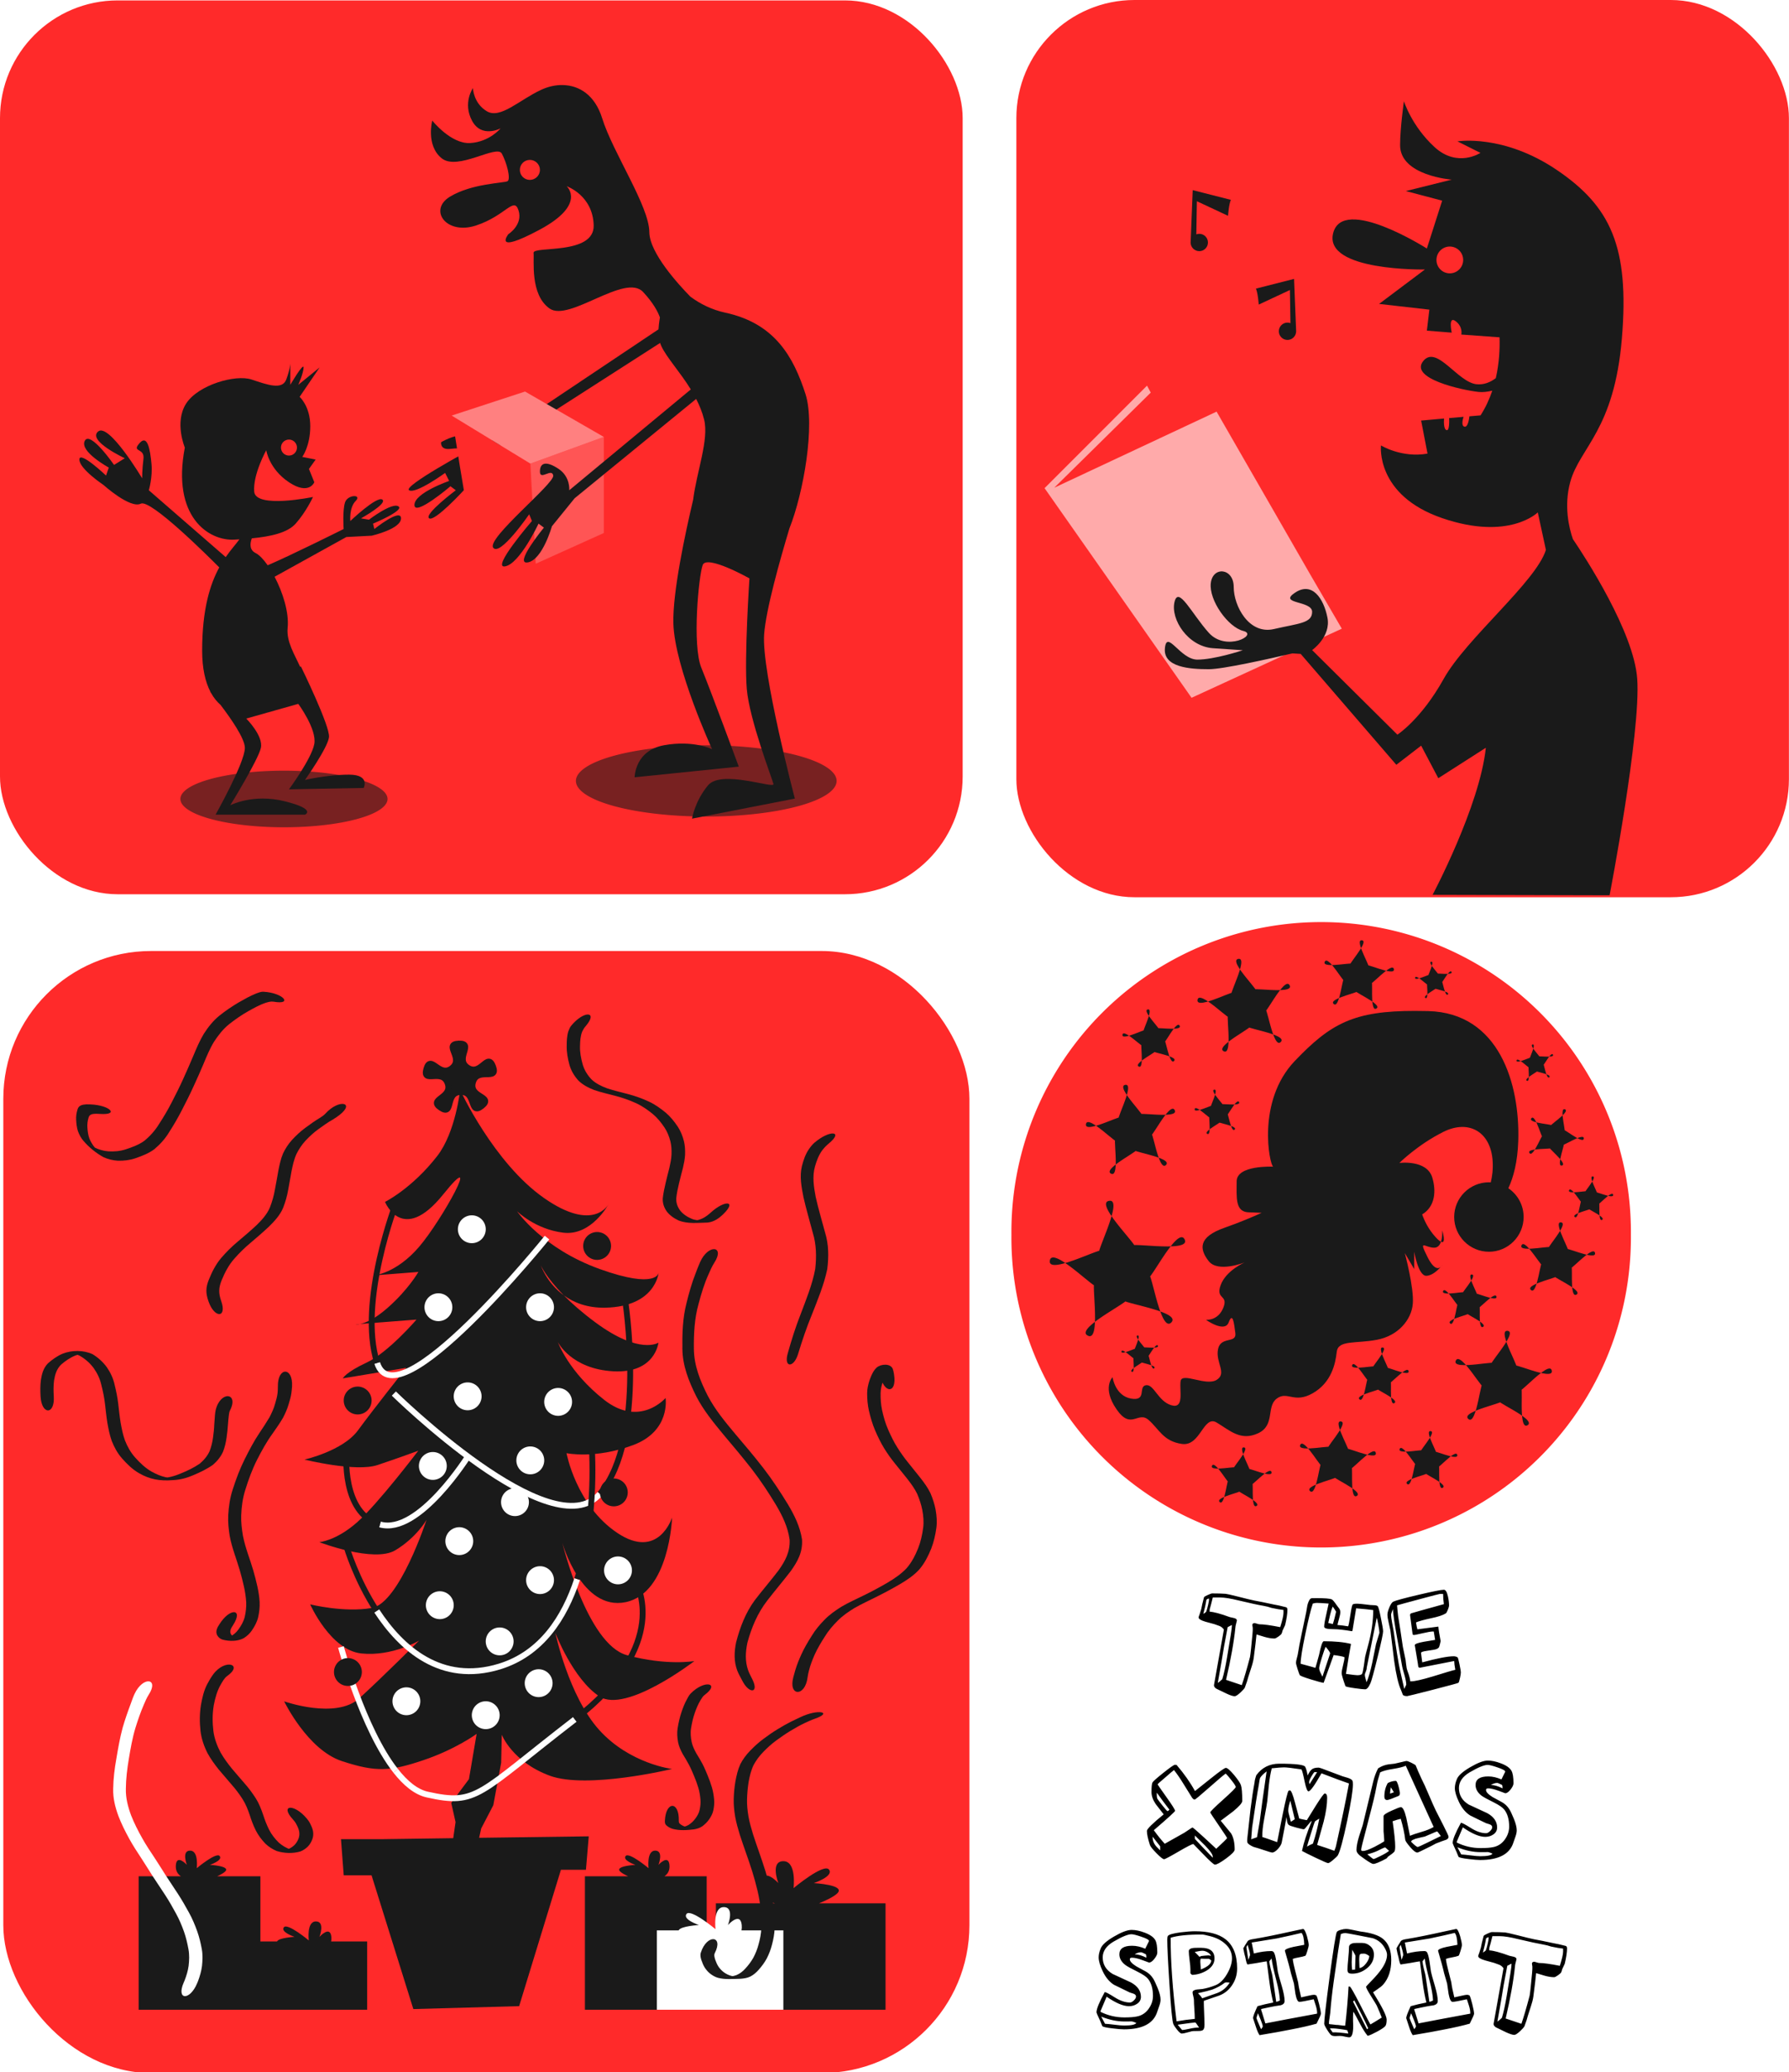 <?xml version="1.0"?>
<svg xmlns:rdf="http://www.w3.org/1999/02/22-rdf-syntax-ns#" xmlns="http://www.w3.org/2000/svg" xmlns:cc="http://creativecommons.org/ns#" xmlns:dc="http://purl.org/dc/elements/1.1/" id="svg2" viewBox="0 0 676.99 783.96" version="1.0">
  <defs id="defs4">
    <filter id="filter3268" y="-.422" width="1.231" x="-.115" height="1.844">
      <feGaussianBlur id="feGaussianBlur3270" stdDeviation="5.903"/>
    </filter>
  </defs>
  <g id="layer1" transform="translate(-29.02 -35.807)">
    <g id="g3841">
      <rect id="rect3291" ry="44.535" height="338.19" width="364.29" y="35.962" x="29.02" fill="#ff2a2a"/>
      <path id="path3286" filter="url(#filter3268)" transform="matrix(.638 0 0 .638 -97.305 68.863)" fill="#782121" d="m427.86 422.01a61.429 16.786 0 1 1 -122.86 0 61.429 16.786 0 1 1 122.86 0z"/>
      <path id="path2404" filter="url(#filter3268)" transform="matrix(.803 0 0 .803 2.042 -7.604)" fill="#782121" d="m427.86 422.01a61.429 16.786 0 1 1 -122.86 0 61.429 16.786 0 1 1 122.86 0z"/>
      <path id="path2395" d="m282.32 157.66c-3.03 2.02-70.21 46.97-70.21 46.97s-4.04-3.53-7.58-4.04c-3.53-0.5-8.58 2.53-8.58 2.53s-0.51 3.03 3.53 2.52c4.04-0.5 8.08 0 8.08 0s-26.26 14.15-23.73 15.66c2.52 1.52 13.63-6.56 13.63-6.56l1.52 3.03s-13.13 4.54-13.13 9.09c0 4.54 13.63-7.07 13.63-7.07l2.02 1.51s-12.12 9.09-10.1 10.61c2.02 1.51 13.13-10.61 13.13-10.61s10.61-4.54 12.13-9.09c1.51-4.55 0.5-7.07 0.5-7.07l67.68-43.44-2.52-4.04z" fill="#1a1a1a" fill-rule="evenodd"/>
      <path id="path2398" fill-rule="evenodd" fill="#ff2a2a" d="m200.18 193.16c0 2.53 5.81 36.75 5.81 36.75l25.88 19.44-2.14-38.13-29.55-18.06z"/>
      <path id="path2400" fill-rule="evenodd" fill="#f55" d="m229.73 211.22l27.78-10.1v36.36l-25.76 11.62-2.02-37.88z"/>
      <path id="path2402" fill-rule="evenodd" fill="#ff8080" d="m199.93 193.04l29.8 18.18 27.78-10.1-29.8-17.17-27.78 9.09z"/>
      <path id="path2385" d="m240.96 67.992c-2.45 0.104-4.91 0.751-7.19 1.812-8.33 3.879-15.42 11.147-20.53 8.094-5.1-3.054-5.25-8.75-5.25-8.75s-3.95 5.599-0.34 12.344c3.61 6.744 10.81 2.875 10.81 2.875s-4.21 5.134-11.5 5.562c-7.29 0.429-14.37-8.5-14.37-8.5s-2.47 9.429 3.59 14.281c6.06 4.85 20.83-5.378 22.75-1.781s3.47 9.721 2.13 10.441-13.45 0.82-21.75 5.84c-8.31 5.02-1.43 14.64 9.87 10.91 11.3-3.74 14.32-11.12 16.06-5.69 1.75 5.43-3.87 9-3.87 9s-6.17 7.93 11.81-1.69c17.99-9.62 10.28-16.47 10.28-16.47s9.91 3.39 10.22 14.78c0.31 11.4-23.05 7.71-22.75 10.44s-1.41 15.76 6.03 21.03c7.45 5.27 28.62-13.56 35.44-6.22 3.96 4.27 5.61 7.56 6.34 9.6-0.59 3.61-1.02 7.48 0.53 10.84 2 4.33 7.06 9.75 11.16 16.41l-46 38.15s0.51-5.06-4.03-8.09c-4.55-3.03-7.06-2.5-7.06 1.03 0 3.54 4.52-1.53 5.03 1.5 0.5 3.03-25.25 23.75-22.72 27.28 2.52 3.54 13.62-12.62 13.62-12.62l1.04 2.53s-15.69 18.17-10.13 17.16 12.63-16.16 12.63-16.16l2.03 1.5s-11.62 14.17-6.07 13.16c5.56-1.01 9.1-13.66 9.1-13.66l8.59-10.59 46-37.6c1.25 2.45 2.31 5.03 3 7.78 1.91 7.63-2.8 19.65-4.15 30.41-2.93 12.4-7.83 35.09-7.47 46.87 0.5 16.67 14.65 47.47 14.65 47.47s-7.07-3.52-18.18-1.5c-11.12 2.02-11.13 12.13-11.13 12.13l39.41-4.03s-10.62-28.79-14.16-37.38c-3.54-8.58-1.01-34.86 0.5-38.9 1.52-4.05 17.69 5.06 17.69 5.06s-2.01 30.29-1 41.9c1.01 11.62 9.59 33.86 10.09 35.88 0.51 2.02-19.7-5.56-24.75 0.5s-6.06 12.62-6.06 12.62l38.91-7.59s-12.64-47.98-11.63-62.12c0.68-9.45 6.05-28.4 9.56-40.07 5.37-13.5 9.84-39.19 6.1-50.84-4.55-14.14-11.63-26.77-30.32-30.81-5.23-1.13-9.59-3.37-13.15-6-0.02-0.02-0.05-0.02-0.06-0.03-4.55-4.63-15.53-16.64-15.57-24.44-0.04-9.81-13.84-30.172-17.84-43.065-2.75-8.863-8.72-12.469-14.88-12.593-0.35-0.007-0.71-0.015-1.06 0zm-11.44 28.312c2.1 0 3.82 1.69 3.82 3.786 0 2.09-1.72 3.78-3.82 3.78-2.09 0-3.78-1.69-3.78-3.78 0-2.096 1.69-3.786 3.78-3.786z" fill="#1a1a1a" fill-rule="evenodd"/>
      <path id="path3275" d="m138.87 173.34s-0.02 2.02-1.53 6.06c-1.52 4.04-7.07 2.02-13.13 0s-20.2 2.02-24.748 9.09c-4.546 7.07-0.5 16.66-0.5 16.66-5.051 26.26 9.088 35.35 18.688 34.84 0.66-0.03 1.31-0.08 1.97-0.12-1.32 1.83-3.21 3.87-5.19 6.72l-29.093-25.29s1.505-5.04 1-10.09c-0.506-5.05-1.457-11.99-5.063-7.06-1.966 2.68 2.536 1.24 2.031 5.28s-0.5 7.34-0.5 7.34-12.647-21.22-16.687-17.68c-4.041 3.53 10.125 10.09 10.125 10.09l-4.063 2.53s-9.073-13.13-11.093-9.09c-2.021 4.04 9.093 10.09 9.093 10.09l-1.031 3.03s-10.094-9.6-10.094-6.06c0 3.53 9.094 9.59 9.094 9.59s10.116 9.12 14.156 7.1c3.662-1.83 25.455 19.86 29.685 24.12-3.42 6.27-6.47 15.71-6.47 31.44 0 6.85 1.2 11.91 3.13 15.62l-0.09 0.04s0.27 0.33 0.31 0.37c1.02 1.86 2.23 3.35 3.59 4.53 3.87 5.08 9.22 12.72 9.22 16.28 0 5.56-11.09 25.28-11.09 25.28h33.84s4.53-2.03-7.59-5.06c-12.13-3.03-20.69 1.5-20.69 1.5s10.58-17.17 11.59-21.72c1.01-4.54-5.53-11.09-5.53-11.09l19.69-5.56s7.07 9.6 6.06 15.15c-1.01 5.56-9.59 17.19-9.59 17.19l28.28-0.53s2.52-5.03-5.56-5.03-16.66 2-16.66 2 8.59-12.12 9.09-16.16c0.51-4.04-10.62-26.75-10.62-26.75l-0.31 0.1c-2.02-4.56-5.25-9.44-4.72-14.75 0.58-5.79-1.83-13.4-4.94-19.32l27.16-15.03 9.59-0.5s11.09-2.52 11.09-6.56-10.09 4.03-10.09 4.03l-0.5-2.03s12.12-5.05 9.59-6.56c-2.52-1.52-11.12 5.06-11.12 5.06l-3.03-0.5s10.11-5.58 8.09-7.09c-2.02-1.52-12.12 8.09-12.12 8.09s-0.5-5.07 2.03-7.59c2.52-2.53-3.02-2.5-4.03 0.53s-0.53 10.09-0.53 10.09-19.86 9.94-28.75 13.72c-1.59-2.26-3.19-3.94-4.57-4.63-2.27-1.13-2.21-3.41-1.43-5.56 7.12-0.69 13.49-2.08 16.59-5.56 4.04-4.55 6.56-10.09 6.56-10.09s-21.74 4.53-22.25-2.04c-0.5-6.56 4.56-15.65 4.56-15.65s1.02 7.07 8.6 12.12c7.57 5.05 9.59 0 9.59 0l-2.03-5.03 2.53-3.56-5.06-1s3.03-4.05 3.03-11.63c0-7.57-4.03-11.09-4.03-11.09l7.56-11.12-8.06 6.56s2-4.54 2-6.56-5.03 6.56-5.03 6.56v-8.06zm-0.5 28.78c1.67 0 3.03 1.36 3.03 3.03s-1.36 3.03-3.03 3.03c-1.68 0-3.03-1.36-3.03-3.03s1.35-3.03 3.03-3.03z" fill="#1a1a1a" fill-rule="evenodd"/>
      <g id="g3397" transform="matrix(1.025 0 0 1.025 -20.15 27.489)">
        <rect id="rect3370" ry="43.615" height="331.2" width="285.22" y="8.115" x="423.2" fill="#ff2a2a"/>
        <path id="path3342" d="m531.88 220.49l-34.76-60.43-59.92 28.08 35.61-35.1-1.37-2.57-37.83 37.84 54.27 77.38 55.47-25.51-11.47-19.69z" fill="#faa" fill-rule="evenodd"/>
        <path id="path3335" d="m566.28 45.479s-1.41 9.877-1.41 16.23c0 11.295 19.05 12.714 19.05 12.714l-16.94 4.219 13.42 3.544-5.65 17.663s-31.07-19.771-34.6-5.653c-3.53 14.114 33.89 13.394 33.89 13.394l-16.93 12.71 18.56 2.11-0.92 7.76 9.17 0.73s-1.39-6.36 1.43-4.24c2.82 2.11 2.11 4.95 2.11 4.95l14.12 1.02c0.13 4.07-0.08 9.42-1.38 15.07-2.11 1.61-4.49 2.5-7.09 2.25-7.06-0.71-14.83-14.82-19.77-8.47s14.12 10.6 20.48 11.31c1.55 0.17 3.3-0.05 5.08-0.46-1.04 3.08-2.43 6.17-4.33 9.11l-4.11 0.35c-0.14 1.17-0.59 4.13-1.84 3.82-1.29-0.33-0.58-2.83-0.32-3.63l-5.33 0.46c0.06 1.16 0.14 4.81-0.97 4.44s-0.97-3.3-0.9-4.28l-8.46 0.76 2.35 12.2c-9.63 1.68-17.18-3.03-17.18-3.03s-2.12 18.36 22.59 26.84c24.71 8.47 35.3-2.11 35.3-2.11l3 13.85c-3.8 11.93-29.45 32.7-37.76 47.63s-17.07 20.56-17.07 20.56l-31.48-31.22s7.06-4.95 5.65-12.01-5.63-13.4-11.98-9.17c-6.36 4.24 6.33 2.83 6.33 7.06 0 4.24-4.95 4.24-14.12 6.36-9.18 2.12-14.83-8.47-14.83-15.53s-7.76-7.76-8.46-1.4c-0.71 6.35 6.36 16.22 12.01 17.63 5.64 1.41-6.36 7.76-12.72 0.71-6.35-7.06-11.3-17.66-12.71-11.31s4.94 16.25 14.12 16.96c2.76 0.21 6.83 0.47 11.12 0.76-0.58 0.19-10.6 3.46-16.77 3.46-6.36 0-11.28-11.28-11.99-4.22-0.7 7.06 9.17 7.76 16.23 7.76 5.2 0 22.21-3.82 30.84-5.84 0.6 0.04 3.06 0.19 3.06 0.19l35.3 40.93 9.17-7.06 6.33 12.01 17.55-11.23c-2.24 21.52-19.66 54.29-19.66 54.29l65.35 0.16s11.61-60.17 10.2-79.93c-1.24-17.3-19.22-44.86-23.7-51.48-0.01-0.01-0.02 0.01-0.03 0-1.43-4.11-3.44-12.32-0.97-21.23 3.53-12.71 16.22-19.05 19.04-52.94 2.83-33.881-4.22-48.719-23.99-62.131s-36.71-10.576-36.71-10.576l8.47 4.246s-8.46 5.629-16.93-2.136-11.31-16.934-11.31-16.934zm16.93 53.64c2.73 0 4.95 2.221 4.95 4.951s-2.22 4.95-4.95 4.95c-2.72 0-4.92-2.22-4.92-4.95s2.2-4.951 4.92-4.951z" fill="#1a1a1a" fill-rule="evenodd"/>
        <path id="path3378" d="m525.72 111.07l-14.07 3.58c0.76 1.8 1.03 5.89 1.03 5.89l11.51-5.37 0.2 12.23c-0.34-0.13-0.71-0.2-1.1-0.2-1.76 0-3.19 1.43-3.19 3.2 0 1.76 1.43 3.2 3.19 3.2 1.77 0 3.2-1.44 3.2-3.2 0-0.04 0.01-0.08 0-0.13l-0.01-0.2-0.76-19z" fill="#1a1a1a" fill-rule="evenodd"/>
        <path id="path3383" d="m488.31 78.302l14.07 3.583c-0.77 1.792-1.03 5.89-1.03 5.89l-11.51-5.375-0.2 12.228c0.34-0.126 0.71-0.202 1.1-0.202 1.76 0 3.19 1.437 3.19 3.203s-1.43 3.201-3.19 3.201c-1.77 0-3.21-1.435-3.21-3.201v-0.124l0.02-0.201 0.76-19.002z" fill="#1a1a1a" fill-rule="evenodd"/>
      </g>
      <g id="g3703" transform="matrix(.894 0 0 .894 59.189 -100.57)">
        <rect id="rect3636" ry="62.533" height="474.86" width="408.94" y="555.03" x="-32.344" fill="#ff2a2a"/>
        <path id="rect3527" d="m243.59 935.76c-3.71 0-2.81 7.44-2.81 7.44s-8.33-6.98-9.72-5.13c-1.39 1.86 4.16 3.72 4.16 3.72s-8.82 0.46-6.5 2.78c0.68 0.68 1.98 1.39 3.44 2.06h-18.32v56.47h51.54v-56.47h-17.91c1.13-0.74 2.42-2.16 2.15-4.84-0.46-4.64-4.65 0-4.65 0s2.34-6.03-1.38-6.03z" fill="#1a1a1a"/>
        <path id="rect3529" d="m297.84 940.23c-5.71 0-2.12 9.28-2.12 9.28s-6.44-7.14-7.16 0c-0.71 7.14 5.72 8.56 5.72 8.56h-25v45.03h71.81v-45.03h-28.15c3.24-1.33 6.36-2.86 7.78-4.28 3.57-3.57-10-4.28-10-4.28s8.58-2.86 6.44-5.72c-2.15-2.86-15 7.84-15 7.84s1.4-11.4-4.32-11.4z" fill="#1a1a1a"/>
        <g id="g3487" transform="matrix(.825 0 0 .825 21.005 175.84)">
          <path id="path3404" d="m169.71 530.88s-2.28 21.73-11.72 33.88c-13.02 16.77-26.81 23.56-26.81 23.56s8.87 22.23 29.78-3.75-0.43 12.94-12.25 26.75c-11.82 13.82-23.22 14.72-23.22 14.72l22.81-1.78s-5.05 8.97-15.78 18.41c-6.7 5.89-11.48 7.74-14.12 8.28l28.93-2.25s-14.46 16.87-25.53 22.03c-11.06 5.16-12.25 8.12-12.25 8.12l32.53-5.4s-16.97 21.39-24.75 32.03c-7.77 10.63-27.464 15.03-27.464 15.03s26.294 6.55 37.464 2.81c11.18-3.73 20.91-7.34 20.91-7.34s-20.77 27.38-31.5 36.81-19.28 10.09-19.28 10.09 28.05 10.74 39 4.16 16-15.59 16-15.59-13.9 42.65-28.03 45.18-31.658-1.84-31.658-1.84 10.428 23.56 26.308 25.19c15.89 1.63 29.57-6.6 29.57-6.6s-18.62 18.63-30.66 29.6c-12.04 10.96-38.561 1.56-38.561 1.56s11.98 24.86 29.621 30.66c17.65 5.79 24.78 5.22 41.53-0.38 16.76-5.6 27.6-13.59 27.6-13.59l-3.94 23.22-9.09 12.18 2.22 9.85-1.19 8.25-36.19 0.5h-21.41l1.41 18.56h14.28l21.44 68.61 54.28-1.5 21.44-69.95h12.84l1.44-17.16-56.25 0.75 1.06-4.78 6.22-11.94 4.03-21.81 0.31-14.34s5.39 13.89 24.57 21c19.18 7.1 62.78-3.44 62.78-3.44s-21.69-2.62-37.38-20.03c-15.68-17.41-22.5-49.82-22.5-49.82s9 23.66 22.6 32.63c13.59 8.97 48.75-18.13 48.75-18.13s-14.13 2.54-34.63-3.03c-20.49-5.57-33.12-57.62-33.12-57.62s9.87 35.05 32.43 30.44c22.57-4.62 23.88-43.41 23.88-43.41s-6.91 22.02-28.06 7.91c-21.16-14.12-26.1-40.94-26.1-40.94s14.57 3.15 34.07-4.1c19.49-7.24 16.75-24.21 16.75-24.21s-13.13 15.33-31.44 1c-18.31-14.34-23.81-29.66-23.81-29.66s6.82 13.78 28.4 14.97c21.59 1.19 23.19-14.69 23.19-14.69s-9.51 6.48-32.31-10.37c-6.91-5.11-12.19-9.8-16.22-13.88-8.83-6.43-11.85-15.47-11.85-15.47s2.57 6.08 11.85 15.47c5.05 3.68 12.01 6.52 21.37 6.31 25.75-0.57 27.25-17.9 27.25-17.9s-0.76 8.66-30.25-1.94c-29.48-10.61-42.4-29.66-42.4-29.66s9.31 9.29 23.78 11.03c14.46 1.75 23.22-14.68 23.22-14.68s-7.46 14.9-33.22-3.16-42.97-55.41-42.97-55.41zm-51.31 120.07l-2.41 0.18s0.82 0.14 2.41-0.18z" fill="#1a1a1a" fill-rule="evenodd"/>
          <path id="path3413" stroke="#fff" stroke-width="3" fill="none" d="m127.14 670.93c10 31.43 87.15-64.28 87.15-64.28"/>
          <path id="path3409" stroke="#1a1a1a" stroke-width="3" fill="none" d="m137.14 588.08s-20 51.43-10 82.85"/>
          <path id="path3425" stroke="#fff" stroke-width="3" fill="none" d="m241.43 738.08c-24.29 28.57-105.72-51.43-105.72-51.43"/>
          <path id="path3415" stroke="#1a1a1a" stroke-width="3" fill="none" d="m254.29 638.08s11.42 71.43-12.86 100"/>
          <path id="path3429" stroke="#fff" stroke-width="3" fill="none" d="m128.57 753.79c20 5.72 45.72-35.71 45.72-35.71"/>
          <path id="path3417" stroke="#1a1a1a" stroke-width="3" fill="none" d="m111.43 716.65s-2.86 31.43 17.14 37.14"/>
          <path id="path3433" stroke="#1a1a1a" stroke-width="3" fill="none" d="m126.95 798.2c-10.67-16.31-15.52-32.98-15.52-32.98"/>
          <path id="path3437" stroke="#fff" stroke-width="3" fill="none" d="m229.78 781.81c-6.58 20.04-18.48 38.28-39.78 44.84-30.05 9.24-50.54-9.36-63.05-28.45"/>
          <path id="path3419" stroke="#1a1a1a" stroke-width="3" fill="none" d="m237.14 712.36s3.27 37.07-7.36 69.45"/>
          <path id="path3443" stroke="#fff" stroke-width="3" fill="none" d="m136.65 880.19c-16.95-21.6-28.08-63.54-28.08-63.54"/>
          <path id="path3441" stroke="#fff" stroke-width="3" fill="none" d="m228.57 853.79c-50 38.57-50 44.29-75.71 38.57-5.81-1.29-11.26-5.86-16.21-12.17"/>
          <path id="path3421" stroke="#1a1a1a" stroke-width="3" fill="none" d="m260 783.79s18.57 31.43-31.43 70"/>
          <path id="path3445" fill="#fff" d="m182.86 602.36a7.143 7.143 0 1 1 -14.29 0 7.143 7.143 0 1 1 14.29 0z"/>
          <path id="path3447" transform="translate(35,40)" fill="#fff" d="m182.86 602.36a7.143 7.143 0 1 1 -14.29 0 7.143 7.143 0 1 1 14.29 0z"/>
          <path id="path3449" transform="translate(-17.143 40)" fill="#fff" d="m182.86 602.36a7.143 7.143 0 1 1 -14.29 0 7.143 7.143 0 1 1 14.29 0z"/>
          <path id="path3451" transform="translate(-2.143 85.714)" fill="#fff" d="m182.86 602.36a7.143 7.143 0 1 1 -14.29 0 7.143 7.143 0 1 1 14.29 0z"/>
          <path id="path3453" transform="translate(44.286 88.571)" fill="#fff" d="m182.86 602.36a7.143 7.143 0 1 1 -14.29 0 7.143 7.143 0 1 1 14.29 0z"/>
          <path id="path3455" transform="translate(-20 121.43)" fill="#fff" d="m182.86 602.36a7.143 7.143 0 1 1 -14.29 0 7.143 7.143 0 1 1 14.29 0z"/>
          <path id="path3457" transform="translate(-6.429 160)" fill="#fff" d="m182.86 602.36a7.143 7.143 0 1 1 -14.29 0 7.143 7.143 0 1 1 14.29 0z"/>
          <path id="path3459" transform="translate(30 118.57)" fill="#fff" d="m182.86 602.36a7.143 7.143 0 1 1 -14.29 0 7.143 7.143 0 1 1 14.29 0z"/>
          <path id="path3461" transform="translate(35,180)" fill="#fff" d="m182.86 602.36a7.143 7.143 0 1 1 -14.29 0 7.143 7.143 0 1 1 14.29 0z"/>
          <path id="path3463" transform="translate(22.143 140)" fill="#fff" d="m182.86 602.36a7.143 7.143 0 1 1 -14.29 0 7.143 7.143 0 1 1 14.29 0z"/>
          <path id="path3465" transform="translate(-16.429 192.86)" fill="#fff" d="m182.86 602.36a7.143 7.143 0 1 1 -14.29 0 7.143 7.143 0 1 1 14.29 0z"/>
          <path id="path3467" transform="translate(14.286 211.43)" fill="#fff" d="m182.86 602.36a7.143 7.143 0 1 1 -14.29 0 7.143 7.143 0 1 1 14.29 0z"/>
          <path id="path3469" transform="translate(-33.571 242.14)" fill="#fff" d="m182.86 602.36a7.143 7.143 0 1 1 -14.29 0 7.143 7.143 0 1 1 14.29 0z"/>
          <path id="path3471" transform="translate(7.143 249.29)" fill="#fff" d="m182.86 602.36a7.143 7.143 0 1 1 -14.29 0 7.143 7.143 0 1 1 14.29 0z"/>
          <path id="path3473" transform="translate(34.286 232.86)" fill="#fff" d="m182.86 602.36a7.143 7.143 0 1 1 -14.29 0 7.143 7.143 0 1 1 14.29 0z"/>
          <path id="path3475" transform="translate(75 175)" fill="#fff" d="m182.86 602.36a7.143 7.143 0 1 1 -14.29 0 7.143 7.143 0 1 1 14.29 0z"/>
          <path id="path3477" transform="translate(-58.571 87.857)" fill="#1a1a1a" d="m182.86 602.36a7.143 7.143 0 1 1 -14.29 0 7.143 7.143 0 1 1 14.29 0z"/>
          <path id="path3479" transform="translate(64.286 8.571)" fill="#1a1a1a" d="m182.86 602.36a7.143 7.143 0 1 1 -14.29 0 7.143 7.143 0 1 1 14.29 0z"/>
          <path id="path3481" transform="translate(72.857 135)" fill="#1a1a1a" d="m182.86 602.36a7.143 7.143 0 1 1 -14.29 0 7.143 7.143 0 1 1 14.29 0z"/>
          <path id="path3483" transform="translate(-63.571 227.14)" fill="#1a1a1a" d="m182.86 602.36a7.143 7.143 0 1 1 -14.29 0 7.143 7.143 0 1 1 14.29 0z"/>
          <path id="path3485" d="m162.64 506.85c-6.46 5.11-2.62-7.53-10.87-7.24-8.25 0.3-3.39 12.72-10.22 8.11-6.82-4.61 6.36-4.9 3.53-12.64-2.84-7.75-13.14 0.68-10.88-7.26 2.25-7.94 6.59 4.68 13.06-0.42s-4.65-12.29 3.58-12.61c8.23-0.33-2.31 7.73 4.54 12.31 6.85 4.57 10.19-8.26 13.05-0.53 2.86 7.74-8.1 0.13-10.32 8.08-2.22 7.94 10.99 7.08 4.53 12.2z" transform="translate(18.183 32.325)" stroke="#1a1a1a" stroke-width="3" fill="#1a1a1a"/>
        </g>
        <path id="rect3525" d="m272.62 959.67c-4.67 0-3.5 9.34-3.5 9.34 0.01 0-10.52-8.78-12.28-6.44-1.75 2.34 5.25 4.69 5.25 4.69s-7.74 0.41-8.59 2.25h-9.22v33.59h53.56v-33.59h-17.72c0.13-0.66 0.18-1.41 0.1-2.25-0.59-5.85-5.84 0-5.84 0s2.92-7.59-1.76-7.59z" fill="#fff"/>
        <path id="path3542" d="m46.726 935.76c3.713 0 2.813 7.44 2.813 7.44s8.327-6.98 9.719-5.13c1.392 1.86-4.157 3.72-4.157 3.72s8.821 0.46 6.5 2.78c-0.676 0.68-1.979 1.39-3.437 2.06h18.312v56.47h-51.531v-56.47h17.906c-1.13-0.74-2.424-2.16-2.156-4.84 0.464-4.64 4.656 0 4.656 0s-2.337-6.03 1.375-6.03z" fill="#1a1a1a"/>
        <path id="path3544" d="m99.972 965.73c-4.026 0-3.011 8.04-3.011 8.04s-9.057-7.56-10.567-5.54c-1.509 2.01 4.517 4.03 4.517 4.03s-6.66 0.35-7.394 1.94h-7.931v28.9h46.084v-28.9h-15.25c0.11-0.57 0.16-1.21 0.09-1.94-0.51-5.03-5.03 0-5.03 0s2.52-6.53-1.508-6.53z" fill="#1a1a1a"/>
        <path id="path3546" d="m317.01 636.55c-1.02 0.84-1.91 1.78-2.72 2.83-1.5 2.05-2.38 4.44-3.07 6.86-1.2 4.26-0.5 8.58 0.3 12.83 1.11 5.06 2.63 10.01 3.95 15.01 1.6 5.11 1.61 10.31 0.96 15.57-1.41 6.71-4.08 13.06-6.58 19.42-2.23 5.4-4.08 10.93-5.78 16.51-1.82 5.97-6.09 5.89-4.41-0.13 1.56-5.6 3.3-11.14 5.43-16.56 2.38-6.32 4.99-12.63 6.24-19.3 0.58-5.2 0.5-10.33-1.05-15.38-1.31-5.01-2.81-9.98-3.94-15.04-0.84-4.31-1.7-8.71-0.66-13.07 0.64-2.48 1.45-4.94 2.89-7.08 0.73-1.05 1.49-2.07 2.47-2.9 6.45-5.49 12.51-4.96 5.97 0.43z" fill="#1a1a1a"/>
        <path id="path3548" d="m268.62 686.94c-0.98 1.52-1.7 3.19-2.42 4.84-1.83 4.02-3.1 8.26-4.23 12.52-1.76 6.2-2.07 12.6-2.01 19 0.05 7.18 2.67 13.62 5.85 19.91 3.11 5.95 7.4 11.11 11.68 16.23 4.07 4.78 8.13 9.57 11.97 14.54 3.76 4.88 7.13 10.03 10.34 15.28 2.79 4.7 5.11 9.4 5.94 14.83 0.32 5.35-1.8 9.21-4.8 13.41-3.27 4.27-6.77 8.34-10.04 12.6-4.03 5.26-6.57 11.32-8.28 17.67-0.82 3.91-1.04 7.81 0.3 11.65 0.5 1.44 1.3 2.77 1.95 4.16 2.67 5.7-1.65 5.84-4.45 0.2-0.71-1.42-1.56-2.77-2.11-4.26-1.45-3.89-1.29-7.87-0.48-11.87 1.65-6.37 3.99-12.55 7.93-17.89 3.26-4.26 6.78-8.31 10.03-12.58 2.88-4.08 4.94-7.85 4.7-13.01-0.73-5.36-3-10-5.72-14.64-3.17-5.24-6.53-10.37-10.28-15.22-3.86-4.94-7.89-9.74-11.94-14.53-4.26-5.16-8.53-10.36-11.61-16.35-3.15-6.36-5.79-12.89-5.84-20.12-0.08-6.44 0.1-12.87 1.71-19.14 1.05-4.27 2.22-8.51 3.84-12.61 0.63-1.64 1.24-3.29 1.96-4.9 3.48-7.76 10.63-6.86 6.01 0.28z" fill="#1a1a1a"/>
        <path id="path3550" d="m110 624.39c-0.87 0.69-1.79 1.31-2.73 1.89-2.15 1.21-4.17 2.63-6.16 4.09-2.046 1.47-3.897 3.18-5.612 5.02-1.521 1.66-2.752 3.54-3.759 5.55-1.045 2.3-1.582 4.77-2.078 7.23-0.49 2.61-0.899 5.22-1.401 7.82-0.448 2.66-1.199 5.25-2.173 7.76-1.321 3.11-3.63 5.6-6.007 7.94-2.483 2.34-5.085 4.56-7.683 6.77-2.524 2.09-4.849 4.38-7.006 6.84-2.341 2.66-3.964 5.78-5.301 9.03-1.348 3.33-1.35 5.54-0.189 8.9 2.48 7.16-2.829 7.33-5.36 0.18-1.238-3.5-1.268-5.8 0.115-9.29 1.328-3.3 2.933-6.48 5.252-9.21 2.147-2.5 4.478-4.82 7.014-6.92 2.607-2.21 5.223-4.41 7.723-6.74 2.33-2.26 4.591-4.67 5.864-7.71 0.962-2.48 1.692-5.03 2.133-7.66 0.513-2.6 0.947-5.21 1.417-7.82 0.499-2.5 1.007-5.02 2.01-7.38 1.001-2.08 2.247-4.01 3.803-5.72 1.727-1.87 3.586-3.62 5.649-5.12 1.964-1.45 3.944-2.88 6.039-4.14 0.86-0.55 1.75-1.1 2.44-1.86 5.72-6.32 12.7-4.72 6 0.55z" fill="#1a1a1a"/>
        <path id="path3552" d="m89.871 739.41c-0.054 0.88-0.172 1.77-0.274 2.66-0.225 1.66-0.705 3.28-1.199 4.88-0.569 1.96-1.402 3.8-2.333 5.61-1.378 2.32-2.903 4.55-4.463 6.74-2.527 3.47-4.578 7.23-6.529 11.04-2.057 4.07-3.629 8.35-4.968 12.7-1.135 3.52-1.612 7.17-1.753 10.85-0.099 2.89 0.252 5.76 0.734 8.61 0.487 2.57 1.255 5.07 2.064 7.56 0.798 2.35 1.596 4.7 2.3 7.08 0.65 2.25 1.245 4.51 1.745 6.8 0.48 2.17 0.823 4.36 0.961 6.58 0.105 2.19-0.157 4.38-0.635 6.51-0.488 2.03-1.487 3.85-2.654 5.56-0.889 1.32-2.058 2.38-3.39 3.23-2.671 1.45-6.028 1.4-8.936 0.68-1.036-0.29-1.807-0.95-2.34-1.86-0.601-1.2-0.353-2.34 0.206-3.49 0.5-0.85 0.243-0.43 0.771-1.26 4.389-6.94 10.197-6.61 5.799 0.33-0.512 0.81-0.262 0.4-0.75 1.2-0.49 0.97-0.735 1.88-0.137 2.88 0.567 0.77 1.332 1.23 2.284 1.38 2.207 0.21 1.047 0.08-4.836 0.1-0.173 0 0.347-0.02 0.518-0.04 0.563-0.09 1.101-0.29 1.618-0.52 1.355-0.75 2.557-1.72 3.466-2.99 1.18-1.62 2.199-3.36 2.692-5.32 0.481-2.08 0.736-4.21 0.636-6.35-0.147-2.19-0.464-4.36-0.939-6.49-0.495-2.28-1.084-4.53-1.726-6.77-0.697-2.38-1.484-4.72-2.266-7.07-0.809-2.51-1.571-5.04-2.052-7.64-0.462-2.88-0.763-5.8-0.626-8.72 0.196-3.73 0.738-7.43 1.92-10.99 1.396-4.37 3.003-8.68 5.06-12.78 1.912-3.81 3.879-7.6 6.259-11.13 1.486-2.19 2.929-4.41 4.278-6.68 0.893-1.78 1.752-3.58 2.286-5.51 0.466-1.56 0.913-3.14 1.098-4.77 0.066-0.87 0.132-1.73 0.115-2.6-0.166-8.48 6.51-8.47 5.996 0z" fill="#1a1a1a"/>
        <path id="path3554" d="m62.453 861.84c-1.233 0.87-2.009 2.36-2.754 3.64-1.579 2.71-2.371 5.73-2.963 8.78-0.611 3.63-0.595 7.29-0.153 10.94 0.433 3.21 1.544 6.2 3.048 9.05 1.373 2.41 3.034 4.65 4.783 6.81 1.772 2.07 3.526 4.16 5.324 6.2 1.791 2.02 3.385 4.18 4.835 6.45 1.34 2.13 2.237 4.48 3.049 6.85 0.703 2.18 1.518 4.32 2.545 6.37 1.04 2.05 2.469 3.86 4.112 5.46 1.43 1.26 3.055 2.22 4.843 2.86-0.728 0.37 3.356 0.32 2.236 0.32-9.034-0.01-5.806 0.2-3.771-0.21 1.181-0.32 2.203-0.99 3.12-1.78 0.864-0.79 1.446-1.78 1.885-2.84 0.407-1.01 0.466-2.05 0.297-3.11-0.227-1.16-0.757-2.21-1.305-3.24-0.368-0.7-0.874-1.31-1.405-1.9-5.554-6.13 0.48-6.72 5.833-0.42 0.538 0.64 1.045 1.29 1.419 2.04 0.561 1.09 1.094 2.21 1.322 3.43 0.179 1.16 0.13 2.31-0.301 3.42-0.445 1.15-1.032 2.22-1.914 3.1-0.911 0.89-1.97 1.62-3.167 2.07-3.217 0.92-6.795 0.79-9.98-0.19-1.767-0.75-3.385-1.77-4.779-3.1-1.622-1.69-3.046-3.55-4.101-5.65-1.03-2.08-1.841-4.23-2.536-6.44-0.796-2.33-1.673-4.64-3.011-6.73-1.431-2.24-3.033-4.36-4.803-6.35-1.792-2.07-3.571-4.15-5.333-6.24-1.743-2.19-3.398-4.46-4.741-6.92-1.478-2.92-2.535-5.99-2.951-9.25-0.415-3.7-0.419-7.42 0.171-11.11 0.559-3.08 1.232-6.18 2.726-8.96 0.729-1.38 1.519-2.72 2.445-3.99 5.027-6.85 12.904-4.28 5.975 0.64z" fill="#1a1a1a"/>
        <path id="path3556" d="m302.08 862.29c0.27-0.99 0.54-1.99 0.83-2.97 0.68-2.28 1.58-4.47 2.56-6.63 1.22-2.7 2.75-5.25 4.33-7.76 1.52-2.54 3.41-4.79 5.48-6.89 2.11-2.17 4.57-3.9 7.12-5.49 2.98-1.76 6.14-3.16 9.24-4.69 3.48-1.69 6.88-3.51 10.22-5.46 2.96-1.76 5.82-3.67 8.18-6.19 2.16-2.49 3.64-5.42 4.87-8.46 1.08-2.75 1.71-5.64 2.1-8.57 0.34-2.56 0.1-5.12-0.37-7.64-0.46-2.33-1.23-4.58-2.15-6.76-1.13-2.35-2.69-4.44-4.29-6.49-1.7-2.14-3.45-4.24-5.14-6.38-1.67-2.05-3.19-4.22-4.59-6.47-1.47-2.41-2.68-4.95-3.8-7.54-1.17-2.73-1.97-5.59-2.65-8.48-0.52-2.37-0.71-4.79-0.71-7.21-0.02-1.94 0.46-3.82 1.05-5.65 0.44-1.26 0.97-2.47 1.65-3.62 0.35-0.58 0.79-1.1 1.28-1.58 1.88-1.63 5.87-1.87 6.85 0.5 0.24 0.64 0.36 1.3 0.48 1.96 0.02 0.14 0.04 0.28 0.07 0.41 1.34 8.27-4.38 8.34-5.92 0.11-0.03-0.14-0.05-0.27-0.08-0.4-0.12-0.61-0.25-1.23-0.52-1.79-0.08-0.11-0.5-0.23-0.36-0.24 1.92-0.02 3.84-0.04 5.76-0.07-0.21 0-0.1-0.01-0.32 0.06-0.55 0.34-0.97 0.87-1.36 1.37-0.73 1.08-1.31 2.25-1.76 3.47-0.63 1.77-1.12 3.58-1.13 5.47-0.03 2.38 0.12 4.75 0.61 7.08 0.63 2.87 1.42 5.7 2.62 8.38 1.13 2.57 2.35 5.09 3.85 7.46 1.39 2.22 2.91 4.37 4.57 6.4 1.69 2.14 3.42 4.26 5.12 6.39 1.64 2.08 3.22 4.24 4.37 6.64 0.92 2.22 1.69 4.51 2.14 6.88 0.45 2.59 0.68 5.2 0.31 7.82-0.41 2.97-1.08 5.9-2.17 8.71-1.26 3.09-2.75 6.08-4.92 8.65-2.33 2.63-5.24 4.55-8.25 6.34-3.35 1.95-6.76 3.78-10.23 5.5-3.05 1.53-6.16 2.96-9.12 4.65-2.53 1.55-4.98 3.24-7.08 5.36-2.06 2.06-3.96 4.27-5.48 6.78-1.58 2.47-3.09 4.99-4.3 7.67-0.92 2.13-1.77 4.29-2.34 6.55-0.24 0.96-0.48 1.93-0.6 2.92-1.04 8.45-8.28 8.11-6.02-0.1z" fill="#1a1a1a"/>
        <path id="path3562" d="m310.99 880.02c-1.39 0.48-2.72 1.11-4.06 1.72-2.08 1-4.09 2.12-6.06 3.32-2.07 1.25-4.06 2.64-6.01 4.06-1.99 1.46-3.81 3.11-5.52 4.88-1.61 1.63-2.96 3.46-4.06 5.46-1.12 2.29-1.7 4.77-2.15 7.25-0.38 2.43-0.6 4.87-0.67 7.32-0.06 2.48 0.21 4.94 0.63 7.38 0.45 2.54 1.18 5.02 1.93 7.49 0.8 2.55 1.71 5.07 2.58 7.6 0.92 2.61 1.8 5.24 2.63 7.89 0.83 2.7 1.59 5.41 2.24 8.16 0.64 2.74 1.09 5.53 1.41 8.33 0.32 2.59 0.37 5.21 0.27 7.82-0.09 2.34-0.53 4.63-1.13 6.89-0.52 2.05-1.27 4.01-2.24 5.88-0.92 1.69-2.07 3.23-3.34 4.67-1.05 1.2-2.23 2.23-3.65 2.95-1.29 0.61-2.68 0.8-4.08 0.91-3.2 0.06-6.48 0.42-9.6-0.42-1.15-0.33-2.16-0.93-3.11-1.63-0.95-0.72-1.72-1.61-2.39-2.59-0.64-1.02-1.09-2.15-1.48-3.29-0.34-1.04-0.56-2.11-0.22-3.17 2.58-7.96 9.73-7.22 5.91 0.23-0.44 0.86-0.09 1.86 0.16 2.75 0.39 1.09 0.83 2.16 1.48 3.12 0.67 0.91 1.44 1.74 2.38 2.39 0.94 0.63 1.95 1.16 3.07 1.41 0.6 0.13 1.2 0.23 1.82 0.28 0.21 0.01 0.86 0.02 0.65 0.03-3.88 0.03-6.99-0.03-4.43 0.02 1.38-0.06 2.77-0.19 4.07-0.7 1.44-0.61 2.63-1.54 3.69-2.71 1.28-1.39 2.43-2.89 3.36-4.53 0.99-1.82 1.75-3.74 2.27-5.75 0.62-2.21 1.07-4.46 1.17-6.77 0.13-2.58 0.09-5.16-0.22-7.73-0.3-2.78-0.75-5.54-1.4-8.26-0.65-2.73-1.4-5.44-2.23-8.12-0.84-2.64-1.73-5.26-2.66-7.88-0.88-2.53-1.78-5.06-2.59-7.61-0.75-2.5-1.49-5-1.95-7.57-0.42-2.47-0.7-4.97-0.64-7.48 0.06-2.48 0.29-4.96 0.7-7.41 0.45-2.53 1.04-5.06 2.1-7.43 1.08-2.07 2.45-3.94 4.09-5.62 1.72-1.79 3.55-3.47 5.53-4.96 1.96-1.45 3.94-2.86 6.01-4.12 1.96-1.21 3.96-2.35 6.01-3.38 1.25-0.6 2.51-1.2 3.75-1.79 7.68-3.69 14.04-2.06 5.98 0.71z" fill="#1a1a1a"/>
        <path id="path3564" d="m29.163 869.84c-0.83 1.29-1.403 2.72-2.014 4.11-1.401 3.24-2.555 6.58-3.594 9.95-1.287 4.28-2.044 8.69-2.78 13.1-0.697 4.16-1.205 8.34-1.246 12.56-0.104 3.92 0.878 7.66 2.225 11.3 1.318 3.33 2.941 6.53 4.695 9.64 1.585 2.85 3.401 5.56 5.206 8.27 1.66 2.51 3.234 5.07 4.854 7.61 1.692 2.61 3.429 5.19 5.131 7.79 1.661 2.57 3.186 5.22 4.648 7.9 1.38 2.49 2.474 5.13 3.438 7.81 0.87 2.44 1.465 4.97 1.942 7.52 0.445 2.4 0.342 4.81 0.085 7.22-0.283 2.17-0.9 4.28-1.658 6.33-0.127 0.3-0.254 0.61-0.382 0.92-3.09 7.48-8.923 7.2-5.716-0.23 0.13-0.3 0.259-0.6 0.389-0.9 0.774-2 1.413-4.05 1.704-6.18 0.276-2.35 0.369-4.71-0.059-7.05-0.463-2.52-1.037-5.02-1.89-7.44-0.952-2.65-2.039-5.26-3.403-7.72-1.446-2.68-2.951-5.31-4.612-7.86-1.705-2.61-3.447-5.19-5.155-7.8-1.617-2.53-3.188-5.08-4.83-7.6-1.795-2.72-3.583-5.45-5.157-8.31-1.734-3.15-3.343-6.37-4.631-9.73-1.345-3.7-2.313-7.52-2.188-11.5 0.065-4.25 0.583-8.46 1.33-12.64 0.754-4.42 1.503-8.84 2.673-13.17 0.981-3.38 2.137-6.71 3.377-10 0.524-1.42 0.994-2.86 1.629-4.23 3.562-7.7 10.595-6.79 5.989 0.33z" fill="#fff"/>
        <path id="path3566" d="m63.583 749.53c-0.304 0.59-0.36 1.29-0.459 1.94-0.177 1.33-0.278 2.67-0.384 4-0.104 1.84-0.321 3.66-0.578 5.47-0.277 2.03-0.74 4.01-1.469 5.92-0.976 2.24-2.499 4.06-4.322 5.64-2.557 1.8-5.391 3.15-8.261 4.36-2.745 1.2-5.604 1.96-8.595 2.1-5.558 0.44-9.813-0.28-14.477-2.97-2.768-1.61-5.029-3.85-7.134-6.23-1.918-2.17-3.285-4.69-4.344-7.37-0.906-2.51-1.412-5.14-1.872-7.76-0.421-2.66-0.68-5.33-1.003-8-0.31-2.66-0.85-5.29-1.515-7.88-0.589-2.61-1.685-4.97-3.217-7.14-1.636-2.24-3.695-4.01-6.094-5.37-1.206-0.48-1.111-0.53-2.4-0.7-0.407-0.05-1.638-0.08-1.228-0.08 7.8-0.01 4.262-0.04 2.052 0.71-2.273 0.9-4.278 2.28-6.123 3.86-1.893 1.82-2.614 4.21-3.021 6.72-0.291 2.24-0.264 4.51-0.123 6.77 0.493 7.9-5.129 7.93-5.596 0.03-0.136-2.29-0.154-4.6 0.129-6.89 0.391-2.62 1.084-5.15 2.986-7.11 1.851-1.64 3.868-3.08 6.151-4.07 4.015-1.58 8.816-1.61 12.749 0.18 2.387 1.47 4.452 3.33 6.096 5.61 1.539 2.24 2.65 4.67 3.244 7.34 0.649 2.62 1.192 5.27 1.51 7.96 0.317 2.65 0.578 5.32 1.007 7.96 0.464 2.59 0.957 5.18 1.86 7.65 1.04 2.62 2.395 5.07 4.278 7.18 2.079 2.33 4.332 4.5 7.077 6.05 1.906 1.04 3.806 1.89 5.945 2.34 0.51 0.11 2.059 0.18 1.543 0.25-1.308 0.19-2.643 0.07-3.964 0.1 2.982 0 5.841-0.73 8.586-1.89 2.837-1.15 5.624-2.46 8.156-4.19 1.773-1.5 3.269-3.23 4.223-5.37 0.72-1.87 1.171-3.8 1.439-5.79 0.249-1.8 0.45-3.61 0.508-5.42 0.073-1.35 0.173-2.7 0.298-4.05 0.072-0.71 0.143-1.44 0.316-2.14 2.045-8.28 9.942-7.29 6.025 0.28z" fill="#1a1a1a"/>
        <path id="path3570" d="m82.051 576.48c-1.12-0.19-2.199 0.14-3.264 0.45-2.609 0.86-5.014 2.21-7.404 3.55-2.859 1.61-5.557 3.48-8.128 5.51-2.601 2.1-4.638 4.72-6.446 7.5-1.782 2.95-3.098 6.15-4.417 9.33-1.361 3.23-2.785 6.44-4.262 9.62-1.538 3.39-3.215 6.7-4.923 10-1.618 3.17-3.417 6.25-5.341 9.24-1.685 2.8-3.825 5.18-6.318 7.26-2.41 1.78-5.213 2.85-8.024 3.82-2.395 0.81-4.886 1.09-7.402 1.02-2.087-0.12-4.098-0.63-6.004-1.46-3.205-1.77-6.132-4.14-8.53-6.92-1.058-1.22-1.806-2.65-2.358-4.16-0.473-1.51-0.646-3.08-0.734-4.65-0.109-1.54 0.125-3.03 0.566-4.49 0.487-1.81 2.121-2.06 3.755-2.17 1.2-0.01 0.601-0.02 1.798 0.03 8.133 0.34 12.232 4.54 4.109 4.03-1.17-0.08-0.586-0.05-1.753-0.08-1.402 0.06-2.836 0.09-3.249 1.68-0.414 1.4-0.589 2.84-0.467 4.3 0.111 1.53 0.301 3.06 0.835 4.51 0.603 1.45 1.375 2.81 2.445 3.97 1.458 1.59 4.169 3.55-2.585-1.79-1.071-0.85 2.901 2.5 2.232 1.57 1.849 0.92 3.822 1.49 5.89 1.66 2.479 0.15 4.944-0.04 7.323-0.81 2.769-0.91 5.542-1.91 7.928-3.62 2.471-2.03 4.576-4.37 6.25-7.11 1.931-2.96 3.745-6.01 5.355-9.16 1.705-3.29 3.371-6.6 4.895-9.98 1.445-3.2 2.87-6.4 4.222-9.64 1.345-3.2 2.681-6.42 4.474-9.4 1.837-2.84 3.904-5.51 6.544-7.65 2.589-2.06 5.31-3.93 8.159-5.61 2.387-1.35 4.769-2.74 7.326-3.76 1.044-0.38 2.106-0.86 3.244-0.8 8.458 0.46 12.605 5.66 4.259 4.21z" fill="#1a1a1a"/>
        <path id="path3574" d="m214.07 586.94c-0.57 0.66-1.01 1.4-1.38 2.19-0.77 1.92-0.88 4-0.92 6.05-0.1 2.63 0.39 5.2 1.09 7.72 0.69 2.47 2.01 4.61 3.75 6.45 1.9 1.8 4.24 2.92 6.66 3.81 2.9 0.97 5.89 1.63 8.84 2.43 3.03 0.79 5.97 1.85 8.81 3.17 2.63 1.22 4.98 2.92 7.22 4.76 1.97 1.7 3.6 3.75 5.04 5.91 1.22 1.87 2.02 3.94 2.57 6.08 0.46 1.87 0.55 3.79 0.49 5.71-0.09 1.94-0.51 3.84-0.94 5.73-0.54 2.1-1.11 4.19-1.61 6.31-0.5 2.13-0.97 4.27-1.19 6.45-0.07 1.95 0.53 3.6 1.66 5.15 1.32 1.66 3.07 2.74 5 3.55 2.19 1.05 10.59 0.87 0.99 0.71 2.78-0.18 4.97-1.58 6.98-3.41 5.78-5.27 11.07-5.07 5.51 0.45-1.93 1.93-4.09 3.51-6.89 3.8-4.11 0.07-8.34 0.66-12.25-0.89-1.96-0.91-3.73-2.13-5.05-3.86-1.16-1.69-1.77-3.49-1.65-5.56 0.24-2.2 0.72-4.37 1.22-6.53 0.49-2.11 1.03-4.2 1.57-6.3 0.41-1.86 0.82-3.72 0.9-5.62 0.07-1.86-0.01-3.72-0.45-5.54-0.53-2.09-1.31-4.09-2.5-5.9-1.41-2.11-3.01-4.1-4.96-5.74-2.22-1.8-4.56-3.44-7.17-4.63-2.83-1.29-5.76-2.3-8.76-3.08-2.99-0.8-6.02-1.45-8.94-2.47-2.46-0.97-4.83-2.17-6.71-4.07-1.73-1.96-3.07-4.17-3.75-6.72-0.69-2.57-1.17-5.2-1.11-7.88 0.01-2.1 0.06-4.26 0.73-6.27 0.31-0.8 0.63-1.62 1.19-2.29 5.43-6.56 11.59-6.11 6.01 0.33z" fill="#1a1a1a"/>
        <path id="path3578" d="m264.48 869.9c-0.74 0.55-1.19 1.4-1.68 2.17-1.04 1.66-1.77 3.48-2.42 5.31-0.77 2.15-1.26 4.38-1.61 6.63-0.32 1.96-0.12 3.92 0.27 5.85 0.38 1.7 1.13 3.26 1.98 4.77 0.93 1.47 1.8 2.97 2.62 4.51 0.82 1.55 1.48 3.19 2.15 4.81 0.7 1.66 1.31 3.36 1.82 5.09 0.49 1.66 0.75 3.36 0.92 5.08 0.14 1.53-0.01 3.04-0.32 4.54-0.29 1.42-0.97 2.68-1.78 3.87-0.8 1.13-1.78 2.11-2.9 2.93-1.04 0.72-2.23 1.07-3.46 1.3-3 0.37-6.13 0.58-9.07-0.2-1.05-0.3-1.98-0.83-2.77-1.58-0.55-0.54-0.57-1.2-0.54-1.92 0.41-8.32 6.09-8.31 5.89 0.02-0.01 0.58 0.05 1.01 0.53 1.4 0.79 0.64 1.71 1.07 2.7 1.29 0.48 0.09 0.6 0.13 1.08 0.17 0.18 0.02 0.71 0.03 0.53 0.03-9.53 0.1-6.2 0.11-4.15-0.03 1.2-0.17 2.39-0.41 3.45-1.05 1.13-0.72 2.1-1.63 2.89-2.72 0.8-1.11 1.5-2.28 1.78-3.63 0.31-1.44 0.49-2.9 0.36-4.37-0.15-1.68-0.41-3.35-0.89-4.97-0.51-1.71-1.12-3.38-1.82-5.02-0.68-1.61-1.34-3.22-2.16-4.76-0.82-1.53-1.71-3.02-2.62-4.5-0.86-1.57-1.61-3.19-1.97-4.95-0.36-2-0.54-4.03-0.2-6.05 0.38-2.28 0.86-4.54 1.61-6.72 0.63-1.87 1.33-3.72 2.3-5.45 0.45-0.8 0.87-1.7 1.51-2.37 5.87-6.12 12.79-4.54 5.97 0.52z" fill="#1a1a1a"/>
      </g>
      <g id="g3810" transform="translate(-8.081 -60.609)">
        <path id="path3766" transform="matrix(1.036 0 0 1.036 -26.498 -19.6)" fill="#ff2a2a" d="m657.1 562.94a113.14 113.14 0 1 1 -226.27 0 113.14 113.14 0 1 1 226.27 0z"/>
        <path id="path3758" d="m572.7 478.9c-23.27-0.04-32.03 4.7-45.65 18.97-14.53 15.22-9.54 39.27-8.16 39.97 0 0-13.81-0.7-13.81 5.53s-0.69 11.75 4.84 11.75c0.83 0 2.52 0.08 4.6 0.19-3.33 1.5-8.24 3.6-14 5.62-10.11 3.54-9.57 8.08-6.04 12.63 3.54 4.54 13.63 0.5 13.63 0.5s-7.07 3.03-9.09 8.59 3.02 3.51 1 8.56-6.57 4.56-6.57 4.56 7.08 5.05 8.6 1c1.51-4.04 2.02 0.03 2.53 4.07 0.5 4.04-5.55 1.01-6.56 6.06s3.54 9.07-0.5 11.59c-4.04 2.53-13.16-3.03-13.66 0.5-0.51 3.54 1.52 10.61-3.53 9.1-5.05-1.52-6.57-8.07-9.6-7.57-3.03 0.51 0.5 6.08-5.56 5.07s-7.06-8.1-7.06-8.1-4.06 4.05 1.5 12.13 8.08 0.49 12.12 4.03c4.05 3.53 5.56 8.08 12.63 9.09s8.1-11.12 13.16-8.09c5.05 3.03 9.09 7.09 15.65 4.06 6.57-3.03 3.02-10.09 7.06-13.12 4.05-3.03 6.56 2.01 13.63-2.03s8.59-11.11 9.09-15.66c0.51-4.55 7.08-3.05 15.16-4.56 8.08-1.52 13.12-7.57 13.62-13.63 0.51-6.06-3.03-19.19-3.03-19.19l3.57 6.07v-6.57s1.5 9.1 4.53 9.1c2.24 0 4.48-2.2 5.5-3.35-0.83 0.73-2.55 1.15-5-3.75-3.54-7.07-1.01-3.53 2.53-3.53 1.39 0 2.14-1.01 2.56-2.25-0.48-0.24-1.15-0.77-2.06-1.78-2.69-2.95-4.21-6.17-5.06-8.56 5.03-3.03 5.32-9.01 3.84-13.94-2.08-6.92-12.47-5.53-12.47-5.53s6.94-6.91 16.63-11.75c9.68-4.84 17.99-0.01 18.68 11.06 0.19 3.01-0.14 5.69-0.72 8.03-0.22-0.01-0.45-0.03-0.68-0.03-7.25 0-13.16 5.88-13.16 13.13s5.91 13.15 13.16 13.15 13.12-5.9 13.12-13.15c0-4.53-2.29-8.52-5.78-10.88 1.91-4.1 3.49-9.87 3.75-17.84 0.69-21.45-7.11-48.5-34.09-49.19-1.69-0.04-3.29-0.06-4.85-0.06zm9.69 87.34c2.16 1.09 0.47-4.31 0.47-4.31s0.17 2.41-0.47 4.31zm0.47 8.82s-0.2 0.27-0.53 0.65c0.33-0.31 0.53-0.65 0.53-0.65z" fill="#1a1a1a" fill-rule="evenodd"/>
        <path id="path3768" d="m478.33 537.2c2.94-2.95-15.71-5.32-11.59-5.96 4.11-0.63-12.92 7.37-9.2 9.25 3.71 1.87 0.19-16.54 2.07-12.83 1.88 3.7-10.93-10.04-11.57-5.92-0.63 4.11 15.8-4.95 12.85-2.02-2.96 2.94 6.14-13.52 2.03-12.85s9.51 13.46 5.8 11.59c-3.71-1.88 14.8 1.69 12.91-2.01s-9.89 13.25-9.23 9.14 2.98 14.55 5.93 11.61z" fill="#1a1a1a"/>
        <path id="path3770" d="m521.76 490.67c3.05-3.07-16.28-5.47-12.01-6.15 4.27-0.69-13.43 7.71-9.58 9.66 3.86 1.96 0.17-17.24 2.14-13.39s-11.39-10.35-12.05-6.07 16.43-5.23 13.36-2.18c-3.06 3.06 6.36-14.02 2.09-13.33s9.99 14.04 6.13 12.09 15.27 1.75 13.29-2.09c-1.98-3.85-10.25 13.71-9.55 9.44 0.69-4.28 3.14 15.08 6.18 12.02z" fill="#1a1a1a"/>
        <path id="path3772" d="m504.31 523.8c1.47-1.47-7.82-2.64-5.76-2.96s-6.44 3.64-4.59 4.59 0.1-8.24 1.04-6.38c0.95 1.85-5.49-5.04-5.81-2.98-0.33 2.05 7.86-2.47 6.39-0.99s3.08-6.72 1.03-6.39c-2.06 0.33 4.8 6.74 2.95 5.79-1.86-0.94 7.37 0.78 6.43-1.08-0.94-1.85-4.93 6.65-4.61 4.59 0.33-2.05 1.46 7.28 2.93 5.81z" fill="#1a1a1a"/>
        <path id="path3774" d="m480.35 596.78c4.46-4.5-23.78-7.94-17.53-8.93 6.24-0.99-19.73 11.07-14.08 13.92 5.66 2.85 0.34-25.15 3.22-19.52 2.88 5.64-16.6-15.13-17.59-8.88s23.88-7.48 19.4-3c-4.47 4.47 9.28-20.64 3.03-19.62s14.72 20.49 9.08 17.62c-5.63-2.87 22.38 2.6 19.5-3.04-2.89-5.64-15.02 20.11-14.03 13.85 0.99-6.25 4.53 22.09 9 17.6z" fill="#1a1a1a"/>
        <path id="path3776" d="m550.52 662.42c3.04-1.77-11.64-7.77-8.14-7.4 3.51 0.37-12.15 3.22-9.53 5.58 2.63 2.36 3.78-13.5 4.5-10.05s-6.79-10.67-8.22-7.44c-1.43 3.22 14-0.57 10.94 1.18-3.06 1.76 7.94-9.69 4.43-10.07-3.51-0.39 4.97 13.13 2.35 10.77-2.62-2.35 11.63 4.59 10.88 1.14-0.74-3.45-10.98 8.76-9.55 5.53 1.44-3.23-0.71 12.53 2.34 10.76z" fill="#1a1a1a"/>
        <path id="path3778" d="m564.75 627.29c2.28-1.32-8.73-5.79-6.11-5.52s-9.03 2.33-7.08 4.1 2.79-10.06 3.34-7.49-5.04-7.9-6.1-5.49c-1.07 2.41 10.46-0.44 8.19 0.87-2.28 1.32 5.94-7.25 3.33-7.51-2.62-0.27 3.64 9.79 1.69 8.02-1.95-1.76 8.7 3.48 8.14 0.91-0.55-2.58-8.18 6.47-7.1 4.06 1.08-2.4-0.57 9.37 1.7 8.05z" fill="#1a1a1a"/>
        <path id="path3780" d="m615.14 635.67c3.86-2.24-14.72-9.84-10.28-9.37s-15.46 3.99-12.13 6.98c3.32 3 4.82-17.18 5.76-12.81 0.95 4.37-8.67-13.33-10.5-9.24-1.82 4.09 17.8-0.82 13.93 1.43-3.87 2.24 10.11-12.27 5.66-12.72-4.44-0.45 6.17 16.66 2.85 13.67-3.33-2.99 14.82 5.76 13.9 1.38-0.91-4.38-13.86 11.03-12.05 6.94s-1 15.98 2.86 13.74z" fill="#1a1a1a"/>
        <path id="path3782" d="m598.3 598.45c2.15-1.23-8.21-5.47-5.74-5.21 2.46 0.26-8.55 2.25-6.71 3.91 1.85 1.67 2.61-9.51 3.13-7.09 0.52 2.43-4.78-7.43-5.78-5.16-1.01 2.26 9.9-0.46 7.75 0.77-2.15 1.24 5.6-6.77 3.14-7.03-2.47-0.26 3.45 9.24 1.61 7.57s8.21 3.22 7.69 0.8c-0.53-2.43-7.71 6.08-6.71 3.82 1.01-2.27-0.53 8.86 1.62 7.62z" fill="#1a1a1a"/>
        <path id="path3784" d="m633.66 586.24c2.96-1.71-11.38-7.51-7.98-7.16 3.41 0.35-11.79 3.11-9.25 5.41 2.53 2.3 3.71-13.16 4.42-9.81 0.7 3.34-6.62-10.21-7.99-7.08-1.38 3.12 13.63-0.63 10.67 1.1-2.96 1.72 7.67-9.42 4.27-9.8-3.4-0.37 4.75 12.77 2.21 10.49-2.55-2.27 11.4 4.43 10.68 1.09s-10.71 8.45-9.31 5.33-0.68 12.14 2.28 10.43z" fill="#1a1a1a"/>
        <path id="path3786" d="m583.07 659.32c2.33-1.35-8.88-5.94-6.22-5.66 2.67 0.27-9.27 2.43-7.27 4.22 2.01 1.79 2.91-10.27 3.46-7.65s-5.18-8.06-6.27-5.61c-1.1 2.46 10.69-0.44 8.36 0.89s6.01-7.35 3.34-7.63c-2.67-0.29 3.73 9.97 1.74 8.17-2-1.79 8.92 3.47 8.35 0.85-0.56-2.62-8.37 6.66-7.27 4.21 1.09-2.45-0.54 9.55 1.78 8.21z" fill="#1a1a1a"/>
        <path id="path3788" d="m512.57 666.22c2.39-1.4-9.19-6.14-6.42-5.86 2.76 0.29-9.56 2.5-7.5 4.36 2.05 1.87 2.9-10.59 3.49-7.87 0.59 2.71-5.29-8.38-6.41-5.85-1.12 2.54 11-0.42 8.59 0.96s6.25-7.63 3.49-7.91c-2.76-0.29 3.85 10.36 1.8 8.5-2.06-1.87 9.23 3.58 8.65 0.86s-8.69 6.83-7.56 4.3-0.53 9.91 1.87 8.51z" fill="#1a1a1a"/>
        <path id="path3790" d="m628.17 537.4c2.51-0.68-6.8-7.78-4.38-6.84 2.43 0.93-9.33-0.07-7.91 2.11s5.28-8.9 5.14-6.3c-0.13 2.6-2.79-8.88-4.43-6.85-1.64 2.02 10.14 2.29 7.62 2.96-2.52 0.66 7.52-5.43 5.08-6.35-2.44-0.93 0.99 10.32-0.43 8.14-1.43-2.17 7.46 5.5 7.59 2.9s-9.53 4.09-7.89 2.07-2.91 8.84-0.39 8.16z" fill="#1a1a1a"/>
        <path id="path3792" d="m643.36 557.95c1.78-1.03-6.82-4.5-4.78-4.29s-7.1 1.83-5.57 3.2c1.54 1.37 2.22-7.88 2.64-5.87 0.43 2.01-3.95-6.12-4.79-4.24s8.18-0.35 6.39 0.67c-1.78 1.02 4.64-5.68 2.59-5.9-2.04-0.21 2.85 7.67 1.32 6.3s6.81 2.66 6.39 0.64c-0.43-2.01-6.4 5.09-5.55 3.22 0.84-1.88-0.42 7.29 1.36 6.27z" fill="#1a1a1a"/>
        <path id="path3794" d="m557.94 478.01c2.81-1.6-10.69-7.13-7.48-6.79 3.21 0.33-11.08 2.9-8.67 5.06s3.46-12.34 4.13-9.18c0.67 3.15-6.2-9.74-7.52-6.79-1.33 2.95 12.82-0.49 10.02 1.12-2.81 1.61 7.24-8.92 4.03-9.26-3.22-0.35 4.52 12.03 2.12 9.87s10.67 4.2 10 1.04c-0.66-3.15-10.07 7.98-8.75 5.03 1.31-2.95-0.68 11.51 2.12 9.9z" fill="#1a1a1a"/>
        <path id="path3796" d="m481.38 497.85c1.89-1.9-10.09-3.4-7.44-3.81 2.65-0.42-8.31 4.68-5.92 5.91 2.38 1.23 0.15-10.68 1.36-8.28 1.21 2.39-7.11-6.42-7.52-3.76-0.41 2.65 10.18-3.21 8.28-1.3-1.89 1.9 3.97-8.68 1.32-8.27-2.64 0.42 6.2 8.69 3.81 7.48-2.4-1.21 9.44 1.08 8.23-1.32-1.22-2.39-6.32 8.54-5.9 5.89s1.89 9.36 3.78 7.46z" fill="#1a1a1a"/>
        <path id="path3804" d="m504.31 523.8c1.47-1.47-7.82-2.64-5.76-2.96s-6.44 3.64-4.59 4.59 0.1-8.24 1.04-6.38c0.95 1.85-5.49-5.04-5.81-2.98-0.33 2.05 7.86-2.47 6.39-0.99s3.08-6.72 1.03-6.39c-2.06 0.33 4.8 6.74 2.95 5.79-1.86-0.94 7.37 0.78 6.43-1.08-0.94-1.85-4.93 6.65-4.61 4.59 0.33-2.05 1.46 7.28 2.93 5.81z" fill="#1a1a1a" transform="matrix(.82 0 0 .82 171.47 43.159)"/>
        <path id="path3806" d="m504.31 523.8c1.47-1.47-7.82-2.64-5.76-2.96s-6.44 3.64-4.59 4.59 0.1-8.24 1.04-6.38c0.95 1.85-5.49-5.04-5.81-2.98-0.33 2.05 7.86-2.47 6.39-0.99s3.08-6.72 1.03-6.39c-2.06 0.33 4.8 6.74 2.95 5.79-1.86-0.94 7.37 0.78 6.43-1.08-0.94-1.85-4.93 6.65-4.61 4.59 0.33-2.05 1.46 7.28 2.93 5.81z" fill="#1a1a1a" transform="matrix(.82 0 0 .82 209.86 74.473)"/>
        <path id="path3808" d="m504.31 523.8c1.47-1.47-7.82-2.64-5.76-2.96s-6.44 3.64-4.59 4.59 0.1-8.24 1.04-6.38c0.95 1.85-5.49-5.04-5.81-2.98-0.33 2.05 7.86-2.47 6.39-0.99s3.08-6.72 1.03-6.39c-2.06 0.33 4.8 6.74 2.95 5.79-1.86-0.94 7.37 0.78 6.43-1.08-0.94-1.85-4.93 6.65-4.61 4.59 0.33-2.05 1.46 7.28 2.93 5.81z" fill="#1a1a1a" transform="matrix(.82 0 0 .82 60.353 184.58)"/>
      </g>
      <path id="text3832" d="m516.2 644.89c0 1.4-0.29 3.33-0.87 5.79-0.28 0.58-0.6 1.28-0.98 2.1-0.1 0.48-0.22 0.86-0.36 1.13-0.13 0.27-0.54 0.65-1.23 1.13-0.68 0.47-1.16 0.71-1.43 0.71-1.13 0-2.39-0.2-3.79-0.61-1.85-0.58-2.86-0.89-3.03-0.92-0.2 2.08-0.56 5.07-1.07 8.97-0.18 1.12-0.5 2.39-0.98 3.79-0.34 1.13-0.7 2.24-1.07 3.33-0.21 0.92-0.65 2.29-1.34 4.1-0.2 0.34-0.75 0.94-1.64 1.79-1.02 0.93-1.74 1.39-2.15 1.39-0.65 0-1.71-0.34-3.18-1.03-0.99-0.48-1.98-0.95-2.97-1.43-1.2-0.48-1.76-1.08-1.69-1.8l3.74-20.96c-0.44-0.65-1-1.1-1.67-1.36-0.66-0.25-1.3-0.48-1.92-0.69-1.13-0.31-2.25-0.61-3.38-0.92-1.74-0.51-2.61-1.06-2.61-1.64 0-0.1 0.13-0.51 0.41-1.23 0.3-0.89 0.51-1.54 0.61-1.95 0.17-0.99 0.51-2.46 1.03-4.41 0.06-0.2 0.54-0.5 1.43-0.89 0.89-0.4 1.42-0.59 1.59-0.59 2.12 0 3.84 0.05 5.18 0.15 0.44 0.03 1.96 0.38 4.56 1.03 3.04 0.78 5.16 1.29 6.35 1.53 1.58 0.28 4.02 0.77 7.33 1.49 1.1 0.17 2.63 0.51 4.62 1.03 0.34 0.1 0.51 0.42 0.51 0.97zm-1.49 1.23v-1.18c-1.09-0.1-2.6-0.36-4.51-0.77-0.99-0.34-1.98-0.6-2.97-0.77-2.02-0.34-5.18-1.02-9.48-2.05-3.04-0.75-5.4-1.13-7.08-1.13h-2.71c-0.1 0.48-0.33 1.37-0.67 2.67-0.34 1.13-0.51 1.74-0.51 1.84v0.88c1.54 0.06 4.08 0.75 7.64 2.05 0.54 0.1 1.07 0.22 1.58 0.35 0.72 0.18 1.08 0.48 1.08 0.93 0 0.07-0.09 0.45-0.28 1.15s-0.28 1.17-0.28 1.41c-0.55 5.5-1.73 12.13-3.54 19.89 1.37 0.47 3.35 1.14 5.95 2 0.85-2.43 1.89-5.98 3.12-10.67 0.21-1.19 0.51-4.05 0.92-8.55 0.11-1.17 0.14-1.99 0.11-2.47 0-0.03-0.03-0.2-0.08-0.51-0.05-0.3-0.08-0.51-0.08-0.61 0.04-0.45 0.34-0.67 0.93-0.67 0.06 0 0.34 0.08 0.82 0.23 0.47 0.16 0.8 0.23 0.97 0.23 1.57 0 4.18 0.36 7.84 1.08 0.82-2.63 1.23-4.41 1.23-5.33zm-28.19-5.02v-0.52c-0.51 0.17-0.83 0.34-0.97 0.52-0.27 1.7-0.67 3.48-1.18 5.33 0.34-0.18 0.7-0.43 1.08-0.77 0.24-0.62 0.49-1.52 0.76-2.72 0.24-1.06 0.35-1.67 0.31-1.84zm8.66 9.94v-0.41c-0.13 0.07-0.66 0.34-1.59 0.82-0.03 0.2-0.49 2.66-1.38 7.38-0.51 3.25-1.3 7.82-2.36 13.74 0.52-0.35 1.08-0.83 1.7-1.44 0.61-1.95 1.23-4.75 1.84-8.41 1.23-7.17 1.83-11.07 1.79-11.68zm57.23 2c0 0.85-0.69 4.1-2.08 9.74-1.38 5.63-2.28 8.91-2.69 9.84-0.68 1.57-1.35 2.35-2 2.35-0.61 0-1.91-0.13-3.89-0.41-2.15-0.3-3.35-0.56-3.59-0.77-0.96-2.69-1.43-4.32-1.43-4.86 0-0.69 0.17-1.71 0.53-3.08s0.54-2.37 0.54-3.02c-0.58-0.28-1.95-0.55-4.1-0.82-0.82 2.32-2.08 5.82-3.79 10.5-0.65-0.06-2.26-0.49-4.82-1.28-2.66-0.82-4.07-1.37-4.23-1.66-0.15-0.29-0.42-1.05-0.82-2.28-0.39-1.23-0.59-2.02-0.59-2.36 0-0.41 0.11-0.98 0.31-1.69 0.24-0.89 0.38-1.47 0.41-1.75 0.31-2.01 0.8-4.63 1.49-7.84 0.85-4.06 1.4-6.66 1.64-7.79 0.13-0.89 0.29-1.77 0.46-2.66 0.24-1.03 0.6-1.85 1.07-2.46l0.47-0.21c-0.28-0.03 0.46-0.05 2.2-0.05 2.9 0 4.73 0.15 5.48 0.46 0.34 0.14 0.99 0.91 1.95 2.31 0.31 0.41 0.6 0.79 0.87 1.15 0.28 0.36 0.41 0.83 0.41 1.41 0 0.55-0.15 1.35-0.46 2.41-0.37 1.37-0.58 2.17-0.61 2.41 1.29 0.1 2.64 0.27 4.05 0.51 0.2-0.44 0.49-1.95 0.87-4.51 0.34-2.32 0.63-3.58 0.87-3.77 0.24-0.18 0.78-0.28 1.64-0.28 0.71 0 1.77 0.1 3.15 0.28 1.38 0.19 2.43 0.29 3.13 0.29s1.19 0.11 1.48 0.33 0.71 1.75 1.26 4.59c0.55 2.63 0.82 4.28 0.82 4.97zm-1.39 0.56c0-0.48-0.13-1.48-0.41-3-0.27-1.52-0.47-2.41-0.61-2.69l-3.79 18.92c0.03 0.34-0.08 0.81-0.34 1.43-0.25 0.61-0.38 1.01-0.38 1.18 0 0.34 0.08 0.82 0.26 1.43 0.23 0.79 0.37 1.27 0.41 1.44 0.75-1.81 1.45-4.2 2.1-7.18 0.48-2.42 0.97-4.87 1.48-7.33 0.41-1.4 0.84-2.8 1.28-4.2zm-16.4-7.99c-0.3-0.55-0.73-1.2-1.28-1.95-0.34 0.78-0.66 1.81-0.97 3.07-0.45 1.85-0.68 2.89-0.72 3.13 0.38 0.1 0.96 0.24 1.74 0.41 0.38-1.09 0.79-2.65 1.23-4.66zm14.05-0.62c-1.44-0.2-3.59-0.43-6.46-0.66-0.31 1.87-0.77 4.69-1.39 8.45l-0.2 0.21c-3.01-0.52-5.33-0.77-6.97-0.77-2.36 0-3.54-0.31-3.54-0.93 0-0.81 0.24-2.25 0.72-4.3 0.34-1.5 0.67-2.99 0.97-4.46-2.18-0.17-3.69-0.26-4.51-0.26-0.37 0-0.87 0.09-1.48 0.26-0.75 2.19-1.69 6.01-2.82 11.48-1.2 5.71-1.79 9.47-1.79 11.28 3.92 1.06 5.79 1.59 5.58 1.59 0.34-1.1 0.8-2.74 1.39-4.92 0.71-3.46 1.31-5.18 1.79-5.18 4.27 0 7.7 0.34 10.3 1.02-0.48 2.5-1.11 6.27-1.9 11.33 2.4 0.34 3.81 0.51 4.26 0.51 1.06 0 1.68-0.2 1.87-0.61s0.4-1.4 0.64-2.97c0.17-1.1 0.33-2.19 0.46-3.28 0.1-0.55 0.51-2.14 1.23-4.77 1.23-4.58 1.85-8.92 1.85-13.02zm-16.3 16.4c0-0.34-0.57-1.18-1.69-2.51-0.31 0.62-0.79 1.97-1.44 4.05-0.68 2.19-1.02 3.52-1.02 4s0.15 1.04 0.46 1.69c0.24 0.51 0.49 1.04 0.77 1.59 1.94-5.88 2.92-8.82 2.92-8.82zm49.46 7.13c0 0.44-0.1 1.14-0.31 2.1-0.24 1.13-0.44 1.76-0.61 1.89-0.17 0.14-3.39 1.01-9.64 2.62-6.25 1.6-9.5 2.41-9.74 2.41-0.82 0-1.36-0.16-1.64-0.47-0.17-0.47-0.41-1.09-0.71-1.84-1-2.15-1.85-5.81-2.57-10.97-0.48-3.83-0.95-7.67-1.43-11.53-0.07-0.38-0.29-1.38-0.67-3.02-0.31-1.27-0.46-2.28-0.46-3.03 0-0.65 0.25-1.56 0.74-2.74 0.5-1.18 0.99-1.89 1.46-2.13 0.89-0.44 4.06-1.3 9.51-2.59 5.45-1.28 8.67-1.92 9.66-1.92 0.65 0 1.16 0.86 1.54 2.57 0.27 1.23 0.41 2.35 0.41 3.38 0 0.31-0.15 0.85-0.46 1.64-0.31 0.78-0.58 1.25-0.82 1.38-1.13 0.69-2.96 1.28-5.49 1.8-2.83 0.61-4.74 1.14-5.74 1.59 0.18 1.16 0.35 2.03 0.52 2.61l7.94-1.03c0.1 1.23 0.39 3.06 0.87 5.49-0.27 1.26-0.48 2.03-0.61 2.3-0.31 0.48-0.93 0.8-1.87 0.95-0.94 0.16-1.87 0.3-2.8 0.44-1.43 0.2-2.15 0.46-2.15 0.77 0 0 0.16 1.19 0.46 3.58 5.67-1.53 9.64-2.3 11.89-2.3 0.55 0 1.04 0.14 1.49 0.41 0.14 0.1 0.38 0.98 0.72 2.64 0.34 1.65 0.51 2.65 0.51 3zm-2.1-0.93c-0.28-1.53-0.41-2.64-0.41-3.33l-13.12 2.57-0.46-0.31c-0.04-0.48-0.27-1.97-0.7-4.46-0.42-2.5-0.64-3.76-0.64-3.79 0-0.45 1.13-0.88 3.39-1.29 1.43-0.24 2.87-0.47 4.3-0.71-0.13-0.72-0.31-1.78-0.51-3.18h-0.36c-0.65 0-1.95 0.22-3.89 0.67-1.95 0.44-2.99 0.66-3.13 0.66-0.34 0-0.55-0.08-0.62-0.25 0-0.04-0.16-1.24-0.48-3.59-0.33-2.36-0.49-3.59-0.49-3.69 0-0.31 0.14-0.53 0.41-0.67 0.14-0.07 4.27-1.23 12.4-3.48-0.2-1.27-0.3-2.55-0.3-3.85h-1.29c-0.17 0-2.67 0.65-7.5 1.95-4.84 1.3-7.72 2.08-8.64 2.36 0.07 0.92 0.2 2.29 0.41 4.1 0.44 2.56 1.04 6.44 1.79 11.63 0 0.07 0.34 1.71 1.03 4.92 0.07 0.72 0.2 1.76 0.41 3.13 0.03 0.27 0.31 1.11 0.82 2.51 0.34 1.06 0.51 1.88 0.51 2.46h0.36c1.33 0 4.05-0.61 8.15-1.84 4.85-1.51 7.7-2.35 8.56-2.52zm-18.56 5.64c0-0.78-0.2-1.93-0.61-3.43-0.55-1.85-0.85-2.97-0.92-3.38-0.65-3.7-1.3-7.37-1.95-11.02-0.89-4.92-1.42-8.51-1.59-10.77-0.44 1.13-0.67 1.85-0.67 2.16 0 0.61 0.14 1.65 0.41 3.12 0.38 1.98 0.57 3.04 0.57 3.18 0.65 4.37 1.06 7.09 1.23 8.15 0.44 2.9 0.95 5.6 1.54 8.1 0.3 1.23 0.71 3.05 1.23 5.48l0.76-1.59zm-62.06 43.98c0 0.75-1.15 2.06-3.44 3.94-1.57 1.17-3.14 2.34-4.71 3.54 1.33 1.61 2.65 3.21 3.95 4.82 0.89 1.5 1.33 3.53 1.33 6.1 0 0.65-1.07 1.76-3.2 3.33-2.14 1.57-3.57 2.36-4.28 2.36-0.41 0-1.87-1.3-4.36-3.9-2.5-2.6-3.76-3.89-3.79-3.89-0.48 0-2.36 0.95-5.64 2.87-3.28 1.91-5.09 2.87-5.43 2.87-0.45 0-1.42-0.77-2.93-2.31-1.5-1.54-2.32-2.58-2.46-3.13-0.75-2.32-1.12-4.08-1.12-5.28 0-0.71 2.12-2.8 6.35-6.25-0.99-1.3-2-2.6-3.02-3.89-1.06-1.58-1.59-3.08-1.59-4.51 0-1.99 0.12-3.2 0.36-3.64 0.24-0.45 1.62-1.68 4.15-3.69 2.53-2.02 3.98-3.03 4.36-3.03-0.04 0 0.17 0.02 0.61 0.05 2.87 3.35 5.2 6.65 6.97 9.9 0 0 2.02-1.61 6.05-4.82 3.28-2.63 5.16-3.95 5.64-3.95 0.58 0 1.64 0.92 3.18 2.77 1.43 1.74 2.27 2.99 2.51 3.74 0.34 0.96 0.51 2.96 0.51 6zm-2.46-5.28c0-0.34-0.55-1.2-1.64-2.57-0.99-1.26-1.71-2.1-2.15-2.51-0.62 0.38-2.72 2.16-6.31 5.33-3.41 3.01-5.23 4.51-5.43 4.51-0.34 0-0.68-0.25-1.03-0.76-0.34-0.52-1.41-2.24-3.22-5.18-1.23-2.02-2.43-3.76-3.59-5.23-0.52 0.38-1.63 1.32-3.33 2.82-1.92 1.61-2.87 2.48-2.87 2.61 0 0.07 1.1 1.65 3.3 4.75 2.21 3.09 3.31 4.84 3.31 5.25 0 0.27-2.68 2.72-8.05 7.33 1.57 2.15 2.96 3.86 4.15 5.12 1.64-0.92 4.1-2.3 7.38-4.15 0.07-0.03 0.58-0.38 1.54-1.02 0.96-0.65 1.47-0.98 1.54-0.98 0.2 0 1.62 1.22 4.25 3.64 1.57 1.47 3.16 2.94 4.77 4.41 2.73-2.53 4.1-3.88 4.1-4.05 0-0.14-1.06-1.75-3.18-4.84-2.12-3.1-3.18-4.71-3.18-4.85 0-0.34 1.61-1.94 4.82-4.81 3.21-2.88 4.82-4.48 4.82-4.82zm-25.11 8.56c-1.54-1.99-3.13-4.12-4.77-6.41v0.97c0 0.62 0.09 1.09 0.28 1.41 0.19 0.33 0.83 1.17 1.92 2.54 1.1 1.37 1.71 2.05 1.85 2.05 0.2 0 0.44-0.19 0.72-0.56zm16.4 18.19v-0.46c0-0.75-0.96-2.12-2.87-4.1-1.3-1.3-2.6-2.58-3.9-3.84v1.28c1.47 1.6 3.72 3.98 6.77 7.12zm-19.89-2.77v-1.53c-1.88-2.4-2.82-3.59-2.82-3.59h-0.05c0 1.09 0.27 2.05 0.82 2.87 0.31 0.51 0.99 1.26 2.05 2.25zm63.55 4.82c-0.31 0-1.9-0.68-4.77-2.05-2.56-1.23-4.27-2.08-5.12-2.56 0.68-3.21 1.89-6.92 3.63-11.12v-0.26c-0.17 0.1-0.68 0.68-1.53 1.74-0.72 0.96-1.18 1.44-1.39 1.44-0.37 0-1.34-0.22-2.89-0.64-1.56-0.43-2.49-0.75-2.8-0.98-0.3-0.22-0.53-0.67-0.66-1.35-0.07-0.55-0.14-1.1-0.21-1.64-0.37 2.15-0.99 5.4-1.84 9.73-0.17 0.69-0.64 1.46-1.39 2.31-0.85 0.92-1.6 1.38-2.25 1.38-0.21 0-1.18-0.29-2.92-0.87-1.92-0.65-3.09-1.01-3.51-1.1-0.43-0.08-0.94-0.3-1.52-0.64-0.68-0.38-1.12-0.73-1.33-1.08-0.17-0.3-0.17-1.11 0-2.4 0.38-3.42 0.75-6.84 1.13-10.26 0.48-3.86 0.99-7.26 1.54-10.19 0.03-0.65 0.25-1.56 0.66-2.72 2.12-2.91 5.03-4.36 8.72-4.36 6.11 0 9.37 0.4 9.78 1.18 0.21 0.38 0.4 0.91 0.57 1.59 0.2 0.96 0.32 1.52 0.36 1.69 0.51-1.13 1.04-1.9 1.59-2.33 0.54-0.43 1.4-0.64 2.56-0.64 0.34 0 1.76 0.49 4.25 1.48 3.01 1.13 4.62 1.73 4.82 1.8 0.68 0.2 1.37 0.41 2.05 0.61 0.92 0.31 1.49 0.67 1.69 1.08 0.11 0.24 0.16 0.72 0.16 1.44 0 2.15-0.72 6.71-2.16 13.68-1.5 7.14-2.68 11.5-3.53 13.07-0.21 0.34-0.8 0.92-1.77 1.74-0.98 0.82-1.62 1.23-1.92 1.23zm-4.15-34.44h-1.03c-0.34 0.34-0.76 0.96-1.26 1.85-0.49 0.88-0.74 1.53-0.74 1.94 0 0.21 0.05 0.46 0.16 0.77 1.12-1.81 2.08-3.33 2.87-4.56zm12.04 4.31c-2.32-0.79-5.79-2.07-10.4-3.85-2.57 4.55-4.21 6.82-4.92 6.82-0.45 0-0.93-1.22-1.44-3.64-0.55-2.73-0.96-4.29-1.23-4.66-3.42-0.52-5.62-0.77-6.61-0.77-0.82 0-2.36 0.12-4.61 0.36-0.45 1.7-0.81 3.75-1.08 6.15-0.21 2.08-0.41 4.16-0.62 6.25-0.1 0.85-0.49 3.11-1.17 6.76-0.52 2.77-0.76 5.04-0.72 6.82 0.68 0.21 2.56 0.85 5.63 1.95 0.69-3.45 1.37-6.9 2.06-10.36 1.16-5.67 1.91-8.69 2.25-9.07 0.14-0.1 0.31-0.15 0.51-0.15 0.48 0 1.13 1.57 1.95 4.72 0.51 1.98 1.04 3.96 1.59 5.94 0.61 0.17 1.57 0.38 2.87 0.62 1.16-1.85 2.31-3.7 3.43-5.54 1.92-3.04 3.03-4.56 3.34-4.56 0.61 0 0.92 0.55 0.92 1.64 0 2.53-0.45 5.53-1.33 9.02-0.82 2.94-1.65 5.88-2.46 8.81 2.49 0.79 4.66 1.52 6.51 2.21 0.37-0.86 0.63-1.66 0.76-2.41 2.02-9.09 3.54-16.4 4.56-21.94l0.21-1.12zm-11.23 13.32c-0.37 0.17-0.9 0.5-1.58 0.97-0.17 0.21-0.69 1.71-1.54 4.52-0.79 2.49-1.3 4.18-1.54 5.07 0.68-0.41 1.44-0.79 2.26-1.13 0.99-3.01 1.79-6.15 2.4-9.43zm-9.27 0.21c-0.38-1.58-0.94-3.92-1.69-7.03-0.04 0.04-0.21 0.64-0.52 1.8-0.17 0.72-0.25 1.33-0.25 1.84 0 0.55 0.13 1.27 0.41 2.16 0.31 1.16 0.49 1.89 0.56 2.2 0.34-0.24 0.84-0.56 1.49-0.97zm-10.66-18.1c-1.23 0.93-2.05 1.75-2.46 2.46-0.11 0.21-0.28 1.11-0.51 2.72-0.55 2.94-1.39 8.29-2.52 16.04-0.06 1.06-0.18 2.55-0.35 4.46 0.47-0.17 1.21-0.43 2.2-0.77 0.24-1.33 0.58-3.31 1.02-5.94 0.52-4.21 1.39-10.53 2.62-18.97zm68.85 24.71c0 0.48-0.27 0.85-0.82 1.12-0.89 0.28-2.2 0.76-3.94 1.44-0.96 0.55-2.36 1.26-4.21 2.15-0.2 0.07-0.73 0.33-1.59 0.77-0.68 0.34-1.09 0.51-1.23 0.51-0.65 0-1.57-0.7-2.76-2.1-1.2-1.4-1.82-2.32-1.85-2.77-0.27-2.35-0.84-4.98-1.69-7.89-0.82 0.17-1.85 0.48-3.08 0.92 0.65 4.45 0.98 7.62 0.98 9.54 0 1.09-0.12 1.76-0.36 2-0.38 0.44-1.18 1.07-2.41 1.89-0.07 0.17-0.26 0.4-0.56 0.67-2.57 1.37-4.22 2.05-4.98 2.05-0.37 0-1.38-0.56-3.02-1.69-1.3-0.92-1.98-1.42-2.05-1.49-0.85-0.72-1.28-1.4-1.28-2.05 0-1.33 0.34-3.11 1.02-5.33 0.45-1.37 0.89-2.73 1.34-4.1 0.1-0.37 1.43-5.89 3.99-16.55 0.45-1.82 1.06-3.47 1.85-4.97 0.24-0.14 0.58-0.33 1.02-0.57 0.86-0.44 1.82-0.75 2.88-0.92 0.75-0.07 1.52-0.15 2.3-0.26 0.48-0.1 1.37-0.31 2.67-0.61 1.09-0.28 1.7-0.41 1.84-0.41 0.34 0 0.98 0.23 1.9 0.69s1.45 0.78 1.59 0.95c0.51 1.3 1.26 3.02 2.25 5.17 0.75 1.44 1.64 3.39 2.67 5.85 1.19 2.8 2.1 4.83 2.71 6.1 0.93 1.84 1.87 3.69 2.82 5.53 1.34 2.63 2 4.08 2 4.36zm-5.64-3.69l-10.55-23.17c-0.96 0.45-2.57 0.85-4.82 1.21-2.26 0.35-3.88 0.79-4.87 1.3-0.62 1.88-1.04 3.47-1.28 4.77-0.45 2.39-0.84 4.25-1.18 5.59-0.21 0.92-1.11 4.47-2.72 10.66-1.33 4.99-2 7.7-2 8.15 0 0.23 0.07 0.42 0.21 0.56h0.61c0.76 0 2.19-0.53 4.31-1.59 1.71-0.89 2.9-1.57 3.59-2.05 0-0.48-0.05-1.23-0.13-2.25-0.09-1.03-0.13-1.54-0.13-1.54v-5.74c0-0.48 1.04-1.18 3.13-2.1 1.88-0.86 3.02-1.29 3.43-1.29 0.72 0 1.4 1.35 2.05 4.05 0.48 2.26 0.94 4.51 1.38 6.77 0.79-0.34 2.28-0.84 4.46-1.49 1.88-0.54 3.39-1.16 4.51-1.84zm2.72 3.43c-0.85-1.16-1.32-1.74-1.38-1.74-0.17 0-0.82 0.26-1.95 0.77-1.44 0.61-2.36 1.01-2.77 1.18-0.85 0.17-2.01 0.44-3.48 0.82-0.35 0.13-0.69 0.28-1.03 0.43-0.34 0.16-0.56 0.39-0.66 0.69 1.33 1.34 2.18 2 2.56 2 0.13 0 1.3-0.53 3.48-1.59 2.7-1.33 4.44-2.18 5.23-2.56zm-19.58 5.59c-0.24-0.17-0.53-0.43-0.87-0.77s-0.58-0.51-0.72-0.51c-0.13 0-1.09 0.44-2.87 1.33-0.92 0.44-2.18 0.87-3.79 1.28 1.44 1.2 2.22 1.79 2.36 1.79 0.2 0 1.06-0.37 2.56-1.12 1.67-0.82 2.79-1.49 3.33-2zm4.1-21.94c0 0.65-0.17 1.04-0.51 1.18-2.43 1.02-3.86 1.54-4.31 1.54-0.71 0-1.07-0.43-1.07-1.28 0-1.92 0.42-3.63 1.28-5.13 1.09-0.58 2.15-0.85 3.18-0.82 0.51 0.51 0.99 2.02 1.43 4.51zm-2.3-0.2c-0.11-0.21-0.29-0.52-0.57-0.95-0.27-0.43-0.46-0.74-0.56-0.95-0.21 1.13-0.31 1.93-0.31 2.41 0.31-0.1 0.79-0.27 1.44-0.51zm46.5 14.4c0 0.65-0.15 1.42-0.46 2.31-0.24 0.71-0.5 1.45-0.77 2.2-1.37 4.48-5.57 6.71-12.61 6.71-0.95 0-2.39-0.12-4.3-0.36-2.36-0.27-3.66-0.56-3.9-0.87-0.17-0.44-0.43-1.07-0.77-1.89-0.95-2.02-1.43-3.13-1.43-3.33 0-1.27 1.04-3.82 3.12-7.64 0.41 0 1.66 0.66 3.75 1.97 2.08 1.32 4.01 1.98 5.79 1.98 0.44 0 0.94-0.27 1.48-0.8 0.55-0.53 0.82-1.02 0.82-1.46 0-0.48-0.3-0.84-0.92-1.08-0.48-0.13-0.96-0.29-1.43-0.46-2.02-0.95-4.02-1.93-6-2.92-1.74-1.09-3.16-2.8-4.25-5.12-1.03-2.16-1.54-3.9-1.54-5.23 0-1.03 0.25-2.15 0.77-3.39 0.54-1.36 2.23-2.87 5.07-4.53s5.04-2.49 6.61-2.49c1.51 0 3.15 0.35 4.92 1.03 2.05 0.75 3.4 1.69 4.05 2.82 0.51 0.89 0.77 2.47 0.77 4.76 0 0.62-0.37 1.4-1.1 2.34-0.74 0.94-1.41 1.41-2.03 1.41-0.03 0-0.87-0.31-2.51-0.93-1.64-0.61-2.95-0.92-3.94-0.92-0.55 0-0.82 0.21-0.82 0.62 0 0.75 0.82 1.63 2.46 2.66 1.19 0.65 2.37 1.29 3.53 1.92s2.12 1.55 2.87 2.74c0.38 0.58 0.93 1.76 1.67 3.54 0.73 1.78 1.1 3.25 1.1 4.41zm-5.38-15.89v-0.36c0-0.1-0.02-0.26-0.05-0.48-0.04-0.23-0.07-0.37-0.11-0.44-0.99-0.51-1.6-0.77-1.84-0.77-0.75 0-1.55 0.26-2.41 0.77 1.33 0.03 2.8 0.46 4.41 1.28zm2.51 14.45c0-2.7-0.61-4.83-1.84-6.4-0.65-0.82-1.97-1.73-3.95-2.72-2.43-1.2-3.98-2.05-4.66-2.56-1.51-1.16-2.26-2.51-2.26-4.05 0-2.15 1.61-3.23 4.82-3.23 1.57 0 3.23 0.38 4.97 1.13l1.43-2.92c0-0.45-0.99-0.99-2.97-1.64-1.78-0.62-3-0.93-3.69-0.93-1.33 0-3.6 0.94-6.82 2.82-2.7 1.61-4.04 3.59-4.04 5.95 0 2.66 1.24 4.75 3.74 6.25 2.32 1.09 4.64 2.17 6.97 3.23 2.49 1.37 3.74 3.18 3.74 5.43 0 1.13-0.5 2.02-1.49 2.67-0.85 0.58-1.86 0.87-3.02 0.87-2.19 0-5.01-1.2-8.46-3.59-0.48 1.16-1.25 2.97-2.3 5.43v0.31c2.83 1.4 5.84 2.1 9.02 2.1 2.08 0 3.67-0.12 4.76-0.36 1.78-0.34 3.23-1.28 4.36-2.81 1.13-1.54 1.69-3.2 1.69-4.98zm-6.3 10.26c-0.89-0.42-1.63-0.64-2.21-0.67 1.68 0.07 0.92 0.1-2.25 0.1-2.87 0-5.81-0.61-8.82-1.85 0.55 1.03 1.03 1.94 1.44 2.72 0.75 0.04 1.96 0.16 3.64 0.36 1.53 0.21 2.73 0.31 3.58 0.31 2.67 0 4.21-0.33 4.62-0.97zm-125.62 55.24c0 0.65-0.15 1.42-0.46 2.31-0.24 0.72-0.5 1.45-0.77 2.21-1.37 4.47-5.57 6.71-12.61 6.71-0.96 0-2.39-0.12-4.3-0.36-2.36-0.27-3.66-0.56-3.9-0.87-0.17-0.44-0.43-1.08-0.77-1.9-0.95-2.01-1.43-3.12-1.43-3.33 0-1.26 1.04-3.81 3.12-7.64 0.41 0 1.66 0.66 3.75 1.98 2.08 1.31 4.01 1.97 5.79 1.97 0.44 0 0.94-0.26 1.48-0.79 0.55-0.53 0.82-1.02 0.82-1.46 0-0.48-0.3-0.84-0.92-1.08-0.48-0.14-0.96-0.29-1.43-0.46-2.02-0.96-4.02-1.93-6-2.92-1.74-1.1-3.16-2.8-4.26-5.13-1.02-2.15-1.53-3.89-1.53-5.23 0-1.02 0.25-2.15 0.77-3.38 0.54-1.37 2.23-2.88 5.07-4.53 2.84-1.66 5.04-2.49 6.61-2.49 1.51 0 3.15 0.34 4.92 1.02 2.05 0.76 3.4 1.7 4.05 2.82 0.51 0.89 0.77 2.48 0.77 4.77 0 0.62-0.37 1.39-1.1 2.33-0.74 0.94-1.41 1.41-2.03 1.41-0.03 0-0.87-0.31-2.51-0.92-1.64-0.62-2.95-0.92-3.94-0.92-0.55 0-0.82 0.2-0.82 0.61 0 0.75 0.82 1.64 2.46 2.67 1.19 0.65 2.37 1.29 3.53 1.92s2.12 1.54 2.87 2.74c0.38 0.58 0.93 1.76 1.67 3.54 0.73 1.77 1.1 3.24 1.1 4.4zm-5.38-15.88v-0.36c0-0.1-0.02-0.27-0.05-0.49-0.04-0.22-0.07-0.37-0.11-0.43-0.99-0.52-1.6-0.77-1.84-0.77-0.75 0-1.55 0.25-2.41 0.77 1.33 0.03 2.8 0.46 4.41 1.28zm2.51 14.45c0-2.7-0.61-4.83-1.84-6.41-0.65-0.82-1.97-1.72-3.95-2.71-2.43-1.2-3.98-2.05-4.66-2.57-1.51-1.16-2.26-2.51-2.26-4.04 0-2.16 1.61-3.23 4.82-3.23 1.57 0 3.23 0.37 4.97 1.12l1.43-2.92c0-0.44-0.99-0.99-2.97-1.64-1.78-0.61-3.01-0.92-3.69-0.92-1.33 0-3.6 0.94-6.82 2.82-2.7 1.61-4.05 3.59-4.05 5.94 0 2.67 1.25 4.75 3.75 6.26 2.32 1.09 4.64 2.17 6.97 3.23 2.49 1.36 3.74 3.17 3.74 5.43 0 1.13-0.5 2.02-1.49 2.66-0.85 0.58-1.86 0.88-3.02 0.88-2.19 0-5.01-1.2-8.46-3.59-0.48 1.16-1.25 2.97-2.3 5.43v0.31c2.83 1.4 5.84 2.1 9.02 2.1 2.08 0 3.67-0.12 4.76-0.36 1.78-0.34 3.23-1.28 4.36-2.82s1.69-3.19 1.69-4.97zm-6.3 10.25c-0.89-0.41-1.63-0.63-2.21-0.66 1.68 0.06 0.92 0.1-2.25 0.1-2.87 0-5.81-0.62-8.82-1.85 0.55 1.03 1.03 1.93 1.44 2.72 0.75 0.03 1.96 0.15 3.64 0.36 1.53 0.2 2.73 0.3 3.58 0.3 2.67 0 4.21-0.32 4.62-0.97zm38.15-20.6c0 2.39-0.68 4.56-2.05 6.51-1.36 1.94-3.16 3.26-5.38 3.94-1.16 0.41-2.87 0.99-5.12 1.75-0.04 0.1-0.06 0.22-0.06 0.35 0 0.96 0.05 2.41 0.13 4.36 0.09 1.95 0.13 3.4 0.13 4.36 0 1.3-0.32 2.03-0.97 2.2-0.45 0.14-1.1 0.2-1.95 0.18s-1.47 0.01-1.84 0.08c-0.21 0.03-0.86 0.2-1.95 0.51-0.82 0.24-1.46 0.36-1.9 0.36-0.41 0-1.01-0.5-1.79-1.49-0.69-0.85-1.15-1.55-1.39-2.1-0.41-0.96-0.9-6.01-1.48-15.17-0.55-8.37-0.82-13.98-0.82-16.81 0-0.68 0.08-1.15 0.25-1.38 0.41-0.52 2.02-0.96 4.82-1.34 2.22-0.27 4.02-0.41 5.38-0.41 5.09 0 8.94 0.99 11.53 2.98 2.98 2.29 4.46 5.99 4.46 11.12zm-2.82 5.33l-1.17-0.11-0.62 0.11c-1.47 1.13-3.09 2.01-4.87 2.66-1.02 0.34-2.8 0.79-5.33 1.34 0.79 0.78 1.32 1.43 1.59 1.94 1.91-0.68 3.81-1.35 5.69-2 2.02-0.78 3.59-2.1 4.71-3.94zm0.88-9.18c0-2.15-0.86-3.98-2.57-5.48-1.4-1.3-3.24-2.26-5.53-2.87-1.71-0.45-2.79-0.67-3.23-0.67-5.43 0-9.4 0.41-11.89 1.23 0 9.16 0.75 19.7 2.25 31.63 2.26-0.41 4.55-0.72 6.87-0.93v-0.36c0-0.75-0.05-1.87-0.15-3.38-0.11-1.5-0.16-2.63-0.16-3.38 0-0.34-0.08-0.84-0.25-1.49s-0.26-1.12-0.26-1.43c0-0.55 0.53-0.91 1.59-1.08 0.72-0.07 1.43-0.14 2.15-0.2 1.61-0.28 3.27-0.75 4.97-1.44 1.61-0.65 3.05-2.05 4.31-4.2s1.9-4.14 1.9-5.95zm-12.46 26.19c-0.85-1.29-1.31-1.94-1.38-1.94-0.48 0-2.72 0.29-6.72 0.87 1.13 1.33 1.69 2 1.69 2 0.45 0 1.39-0.17 2.82-0.49 1.44-0.33 2.63-0.47 3.59-0.44zm5.84-26.14c0 1.82-0.99 3.34-2.97 4.57-1.74 1.02-3.59 1.57-5.53 1.64l-0.62-0.57v-1.59c0-0.75-0.1-1.88-0.31-3.4-0.2-1.53-0.3-2.66-0.3-3.41 0-0.69 0.61-1.1 1.84-1.23 0.24-0.04 1.16-0.05 2.77-0.05 3.42 0 5.12 1.34 5.12 4.04zm-1.33-0.97c-0.2-0.55-0.64-1.01-1.31-1.38-0.66-0.38-1.32-0.57-1.97-0.57-0.55 0-1.5 0.16-2.87 0.46 1.2 1.2 1.78 1.8 1.74 1.8 0.17 0 0.4-0.09 0.67-0.26 0.2-0.03 0.65-0.08 1.33-0.15 0.58-0.07 1.03-0.1 1.34-0.1 0.37 0 0.73 0.06 1.07 0.2zm0.1 1.69l-0.87-0.61c-0.68 0.03-1.72 0.01-3.12-0.05-0.11 0.27-0.16 0.66-0.16 1.17 0 0.35 0.04 0.83 0.1 1.46 0.07 0.64 0.11 1.12 0.11 1.47 2.63-1.03 3.94-2.17 3.94-3.44zm41.49 20.2c0 0.34-0.55 1.58-1.64 3.74-2.5 0.71-5.71 1.45-9.64 2.2-2.83 0.58-6.81 1.3-11.94 2.15-0.48-0.71-0.94-1.77-1.38-3.17-0.38-1.1-0.74-2.19-1.08-3.28 0-0.58 0.56-2.09 1.69-4.51 1.85-0.52 3.83-0.98 5.95-1.39-0.55-2.15-1.03-4.73-1.44-7.74-0.34-2.63-0.68-5.24-1.02-7.84-0.41 0.04-1.73 0.26-3.95 0.67-2.08 0.34-3.18 0.51-3.28 0.51-0.24 0-0.53-0.91-0.87-2.72-0.24-0.75-0.5-1.88-0.77-3.38 0.34-0.65 0.91-1.57 1.69-2.77 0.27-0.34 1.04-0.6 2.31-0.77 3.55-0.58 8.54-1.59 14.96-3.02 2.29-0.51 3.51-0.77 3.64-0.77 0.45 0 0.94 0.91 1.49 2.72 0.44 1.6 0.67 2.73 0.67 3.38 0 0.34-0.17 1.08-0.52 2.2-0.34 1.13-0.59 1.75-0.76 1.85-0.52 0.2-1.31 0.4-2.39 0.59-1.07 0.19-1.87 0.38-2.38 0.59 0.13 1.16 0.44 2.65 0.92 4.46 0.62 2.35 0.99 3.84 1.13 4.46 0.13 1.23 0.51 3.11 1.13 5.63 0.17-0.03 1-0.22 2.51-0.56 1.09-0.27 1.93-0.41 2.51-0.41 0 0 0.24 0.07 0.72 0.21 0.27 0.44 0.63 1.56 1.07 3.35 0.45 1.8 0.67 3 0.67 3.62zm-1.44-0.05v-0.31c0-0.72-0.15-1.59-0.46-2.62-0.27-0.82-0.54-1.65-0.82-2.51-2.97 0.65-4.78 0.98-5.43 0.98-0.62 0-1.11-1.01-1.49-3.03-0.2-1.3-0.39-2.6-0.56-3.89-0.27-0.86-0.65-2.16-1.13-3.9-0.41-1.88-1.18-4.71-2.3-8.51 0-0.51 1.09-1 3.28-1.48 1.33-0.28 2.68-0.53 4.05-0.77-0.07-2.33-0.42-3.83-1.03-4.51-2.05 0.51-5.18 1.21-9.38 2.1-0.24 0.03-3.4 0.55-9.48 1.54 0.17 0.92 0.44 2.3 0.82 4.15 2.39-0.62 4.58-0.92 6.56-0.92 0.48 0 0.82 0.17 1.02 0.51 0.35 0.55 0.65 1.71 0.93 3.48 0.17 1.3 0.36 2.58 0.56 3.85 0.1 0.61 0.62 2.47 1.54 5.58 0.68 2.36 1.02 4.19 1.02 5.49 0 0.78-0.48 1.31-1.43 1.59-0.79 0.13-1.56 0.25-2.31 0.36-1.43 0.27-3.14 0.63-5.12 1.07v0.41c0-0.13 0.53 1.54 1.58 5.03 4.38-0.86 10.9-2.09 19.58-3.69zm-25.37-22.15c0-0.47-0.12-1.12-0.36-1.94-0.37-1.27-0.56-1.92-0.56-1.95-0.14 0.2-0.29 0.51-0.46 0.92 0 0.14 0.12 0.95 0.36 2.43 0.24 1.49 0.37 2.27 0.41 2.34l0.61-1.8zm11.28 17.17c-0.07-1.98-0.55-4.64-1.44-7.99-0.95-3.69-1.52-6.32-1.69-7.9l-0.87 1.08c0.07 0.68 0.24 1.61 0.51 2.77 0.38 1.4 0.6 2.32 0.67 2.77 0.14 0.95 0.62 4.22 1.44 9.79 0.37-0.07 0.83-0.24 1.38-0.52zm-6.46 9.89c-0.03-0.47-0.29-1.31-0.77-2.51-0.72-1.67-1.07-2.53-1.07-2.56-0.38 1.13-0.57 1.74-0.57 1.85 0 0.13 0.58 1.53 1.75 4.2 0.17-0.17 0.39-0.5 0.66-0.98zm48.61-25.16c0 3.83-1.01 6.9-3.02 9.22-0.48 0.55-1.29 1.2-2.41 1.95-0.96 0.65-1.44 0.99-1.44 1.03 3.42 5.5 5.13 8.93 5.13 10.3 0 1.16-0.16 1.96-0.47 2.41-0.41 0.51-1.45 1.22-3.12 2.13-1.68 0.9-2.87 1.44-3.59 1.61-0.82-0.96-1.76-2.43-2.82-4.41-1.26-2.42-2.12-4-2.56-4.71-0.1 0.34-0.16 0.97-0.16 1.89v1.64c0.04 0.79 0.06 1.39 0.06 1.8 0 2.9-0.5 4.35-1.49 4.35-0.34 0-0.87-0.08-1.59-0.25s-1.23-0.26-1.54-0.26c-0.27-0.03-0.65-0.03-1.12 0-0.59 0.04-0.96 0.05-1.13 0.05-0.51 0-0.95-0.09-1.31-0.28s-0.91-0.88-1.66-2.07c-0.76-1.2-1.13-1.97-1.13-2.31 0-1.51 0.68-7.43 2.05-17.79 1.43-10.59 2.34-16.23 2.71-16.91 0.18-0.34 0.71-0.63 1.59-0.87 0.72-0.21 1.35-0.31 1.9-0.31 0.65 0 1.57 0.14 2.77 0.41 1.43 0.31 2.34 0.5 2.71 0.56 4 0.48 6.84 1.41 8.51 2.77 2.09 1.68 3.13 4.36 3.13 8.05zm-1.59-2.05c0-0.72-0.32-1.62-0.97-2.72-1.03-1.74-2.52-2.92-4.46-3.53-0.04 0-1.95-0.38-5.74-1.13-2.84-0.55-4.38-0.82-4.62-0.82-0.41 0-0.97 0.12-1.69 0.36-0.24 1.4-0.58 3.52-1.02 6.35-0.55 3.9-1.11 7.79-1.69 11.69-0.62 4.47-1.05 8.37-1.29 11.68-0.03 0.35-0.13 1.06-0.3 2.16-0.17 0.92-0.24 1.64-0.21 2.15 0.21 0.1 0.5 0.15 0.87 0.15 0.14 0 0.45 0.04 0.93 0.11 0.47 0.06 0.76 0.1 0.87 0.1 0.51 0 1.07 0.05 1.69 0.15 0.61 0.11 1.21 0.16 1.79 0.16 0.58-4.92 1.01-9.86 1.28-14.82h0.52c0.47 0.48 1.72 2.69 3.74 6.62 2.39 4.71 3.72 7.29 4 7.73 0.95-0.54 2.39-1.41 4.3-2.61-0.37-1.02-1.01-2.54-1.9-4.56-0.06-0.17-0.82-1.4-2.25-3.69-1.2-1.91-1.79-3.06-1.79-3.43 0-0.07 0.68-0.81 2.05-2.21 1.64-1.67 2.92-3.18 3.84-4.51 1.37-1.98 2.05-3.77 2.05-5.38zm-7.59 28.19c0.17-0.1 0.33-0.22 0.46-0.36-1.46-3.18-3.22-6.7-5.27-10.56l-0.47 0.46 5.28 10.46zm-7.07 1.64c-0.07-0.31-0.19-0.72-0.36-1.23-0.27-0.1-1.12-0.25-2.53-0.44-1.42-0.18-2.34-0.28-2.75-0.28h-1.33l1.03 1.49c1.33-0.04 3.31 0.12 5.94 0.46zm9.69-29.88c0 2.01-0.86 3.72-2.56 5.12-1.71 1.4-3.59 2.11-5.64 2.1-0.65 0.01-1.11-0.09-1.39-0.28-0.27-0.18-0.41-0.6-0.41-1.25 0-0.93 0.1-2.33 0.29-4.21 0.18-1.87 0.28-3.29 0.28-4.25 0-0.85 0.61-1.38 1.84-1.59 0.28-0.03 1.27-0.05 2.98-0.05 1.26 0 2.34 0.41 3.25 1.23s1.36 1.88 1.36 3.18zm-1.74 0.56c-0.82-0.61-1.49-0.92-2-0.92-0.69 0.03-1.06 0.05-1.13 0.05-0.38 0.1-0.58 0.39-0.62 0.87-0.1 0.82-0.1 2.09 0 3.79l0.05 0.77c0.83-0.13 1.63-0.7 2.41-1.69 0.79-0.99 1.22-1.95 1.29-2.87zm-5.23-0.05c0-0.14-0.2-0.54-0.59-1.2-0.39-0.67-0.61-1.05-0.64-1.16 0 0.52-0.04 1.29-0.1 2.31-0.07 1.03-0.11 1.81-0.11 2.36 0 0.89 0.05 1.88 0.16 2.97 0.41-0.07 0.78-0.1 1.12-0.1 0-0.55 0.03-1.41 0.08-2.59s0.08-2.04 0.08-2.59zm44.87 21.89c0 0.34-0.55 1.58-1.64 3.74-2.5 0.71-5.71 1.45-9.64 2.2-2.83 0.58-6.81 1.3-11.94 2.15-0.48-0.71-0.94-1.77-1.38-3.17-0.38-1.1-0.74-2.19-1.08-3.28 0-0.58 0.56-2.09 1.69-4.51 1.85-0.52 3.83-0.98 5.95-1.39-0.55-2.15-1.03-4.73-1.44-7.74-0.34-2.63-0.68-5.24-1.02-7.84-0.41 0.04-1.73 0.26-3.95 0.67-2.08 0.34-3.18 0.51-3.28 0.51-0.24 0-0.53-0.91-0.87-2.72-0.24-0.75-0.5-1.88-0.77-3.38 0.34-0.65 0.91-1.57 1.69-2.77 0.28-0.34 1.04-0.6 2.31-0.77 3.55-0.58 8.54-1.59 14.96-3.02 2.29-0.51 3.51-0.77 3.64-0.77 0.45 0 0.94 0.91 1.49 2.72 0.44 1.6 0.67 2.73 0.67 3.38 0 0.34-0.17 1.08-0.52 2.2-0.34 1.13-0.59 1.75-0.76 1.85-0.52 0.2-1.31 0.4-2.39 0.59-1.07 0.19-1.87 0.38-2.38 0.59 0.13 1.16 0.44 2.65 0.92 4.46 0.62 2.35 0.99 3.84 1.13 4.46 0.14 1.23 0.51 3.11 1.13 5.63 0.17-0.03 1-0.22 2.51-0.56 1.09-0.27 1.93-0.41 2.51-0.41 0 0 0.24 0.07 0.72 0.21 0.27 0.44 0.63 1.56 1.07 3.35 0.45 1.8 0.67 3 0.67 3.62zm-1.44-0.05v-0.31c0-0.72-0.15-1.59-0.46-2.62-0.27-0.82-0.54-1.65-0.82-2.51-2.97 0.65-4.78 0.98-5.43 0.98-0.62 0-1.11-1.01-1.49-3.03-0.2-1.3-0.39-2.6-0.56-3.89-0.27-0.86-0.65-2.16-1.13-3.9-0.41-1.88-1.18-4.71-2.3-8.51 0-0.51 1.09-1 3.28-1.48 1.33-0.28 2.68-0.53 4.05-0.77-0.07-2.33-0.42-3.83-1.03-4.51-2.05 0.51-5.18 1.21-9.38 2.1-0.24 0.03-3.4 0.55-9.48 1.54 0.17 0.92 0.44 2.3 0.82 4.15 2.39-0.62 4.58-0.92 6.56-0.92 0.48 0 0.82 0.17 1.02 0.51 0.35 0.55 0.65 1.71 0.93 3.48 0.17 1.3 0.36 2.58 0.56 3.85 0.1 0.61 0.62 2.47 1.54 5.58 0.68 2.36 1.02 4.19 1.02 5.49 0 0.78-0.48 1.31-1.43 1.59-0.79 0.13-1.56 0.25-2.31 0.36-1.43 0.27-3.14 0.63-5.12 1.07v0.41c0-0.13 0.53 1.54 1.59 5.03 4.37-0.86 10.89-2.09 19.57-3.69zm-25.37-22.15c0-0.47-0.12-1.12-0.36-1.94-0.37-1.27-0.56-1.92-0.56-1.95-0.14 0.2-0.29 0.51-0.46 0.92 0 0.14 0.12 0.95 0.36 2.43 0.24 1.49 0.37 2.27 0.41 2.34l0.61-1.8zm11.28 17.17c-0.07-1.98-0.55-4.64-1.44-7.99-0.95-3.69-1.52-6.32-1.69-7.9l-0.87 1.08c0.07 0.68 0.24 1.61 0.51 2.77 0.38 1.4 0.6 2.32 0.67 2.77 0.14 0.95 0.62 4.22 1.44 9.79 0.37-0.07 0.83-0.24 1.38-0.52zm-6.46 9.89c-0.03-0.47-0.29-1.31-0.77-2.51-0.71-1.67-1.07-2.53-1.07-2.56-0.38 1.13-0.57 1.74-0.57 1.85 0 0.13 0.58 1.53 1.75 4.2 0.17-0.17 0.39-0.5 0.66-0.98zm57.17-29.57c0 1.4-0.29 3.33-0.87 5.79-0.28 0.58-0.6 1.28-0.98 2.1-0.1 0.48-0.22 0.86-0.36 1.13-0.13 0.28-0.54 0.65-1.23 1.13-0.68 0.48-1.16 0.72-1.43 0.72-1.13 0-2.39-0.21-3.79-0.62-1.85-0.58-2.86-0.89-3.03-0.92-0.2 2.08-0.56 5.07-1.07 8.97-0.17 1.13-0.5 2.39-0.98 3.79-0.34 1.13-0.7 2.24-1.07 3.33-0.21 0.93-0.65 2.29-1.34 4.1-0.2 0.34-0.75 0.94-1.64 1.8-1.02 0.92-1.74 1.38-2.15 1.38-0.65 0-1.71-0.34-3.18-1.02l-2.97-1.44c-1.2-0.48-1.76-1.08-1.69-1.79l3.74-20.97c-0.44-0.64-1-1.1-1.67-1.35-0.66-0.26-1.3-0.49-1.92-0.69-1.12-0.31-2.25-0.62-3.38-0.93-1.74-0.51-2.61-1.06-2.61-1.64 0-0.1 0.13-0.51 0.41-1.23 0.3-0.89 0.51-1.54 0.61-1.95 0.17-0.99 0.51-2.46 1.03-4.4 0.06-0.21 0.54-0.51 1.43-0.9s1.42-0.59 1.59-0.59c2.12 0 3.84 0.05 5.18 0.15 0.44 0.04 1.96 0.38 4.56 1.03 3.04 0.79 5.16 1.3 6.35 1.54 1.58 0.27 4.02 0.77 7.33 1.48 1.1 0.17 2.63 0.52 4.62 1.03 0.34 0.1 0.51 0.43 0.51 0.97zm-1.49 1.23v-1.18c-1.09-0.1-2.6-0.36-4.51-0.77-0.99-0.34-1.98-0.59-2.97-0.76-2.02-0.35-5.18-1.03-9.48-2.05-3.04-0.76-5.4-1.13-7.08-1.13h-2.71c-0.1 0.48-0.33 1.36-0.67 2.66-0.34 1.13-0.51 1.75-0.51 1.85v0.87c1.54 0.07 4.08 0.75 7.64 2.05 0.54 0.1 1.07 0.22 1.59 0.36 0.71 0.17 1.07 0.48 1.07 0.92 0 0.07-0.09 0.45-0.28 1.15s-0.28 1.17-0.28 1.41c-0.55 5.5-1.73 12.13-3.54 19.89 1.37 0.48 3.35 1.14 5.95 2 0.85-2.43 1.89-5.98 3.12-10.66 0.21-1.2 0.51-4.05 0.92-8.56 0.11-1.16 0.14-1.98 0.11-2.46 0-0.04-0.03-0.21-0.08-0.51-0.05-0.31-0.08-0.52-0.08-0.62 0.04-0.44 0.35-0.67 0.93-0.67 0.06 0 0.34 0.08 0.82 0.23 0.47 0.16 0.8 0.24 0.97 0.24 1.57 0 4.19 0.35 7.84 1.07 0.82-2.63 1.23-4.41 1.23-5.33zm-28.19-5.02v-0.51c-0.51 0.17-0.83 0.34-0.97 0.51-0.27 1.71-0.67 3.48-1.18 5.33 0.34-0.17 0.7-0.43 1.08-0.77 0.24-0.61 0.49-1.52 0.77-2.72 0.23-1.06 0.34-1.67 0.3-1.84zm8.66 9.94v-0.41c-0.13 0.07-0.66 0.34-1.59 0.82-0.03 0.21-0.49 2.67-1.38 7.38-0.51 3.25-1.3 7.83-2.36 13.74 0.52-0.34 1.08-0.82 1.7-1.44 0.61-1.94 1.23-4.75 1.84-8.4 1.23-7.18 1.83-11.07 1.79-11.69z"/>
    </g>
  </g>
</svg>
